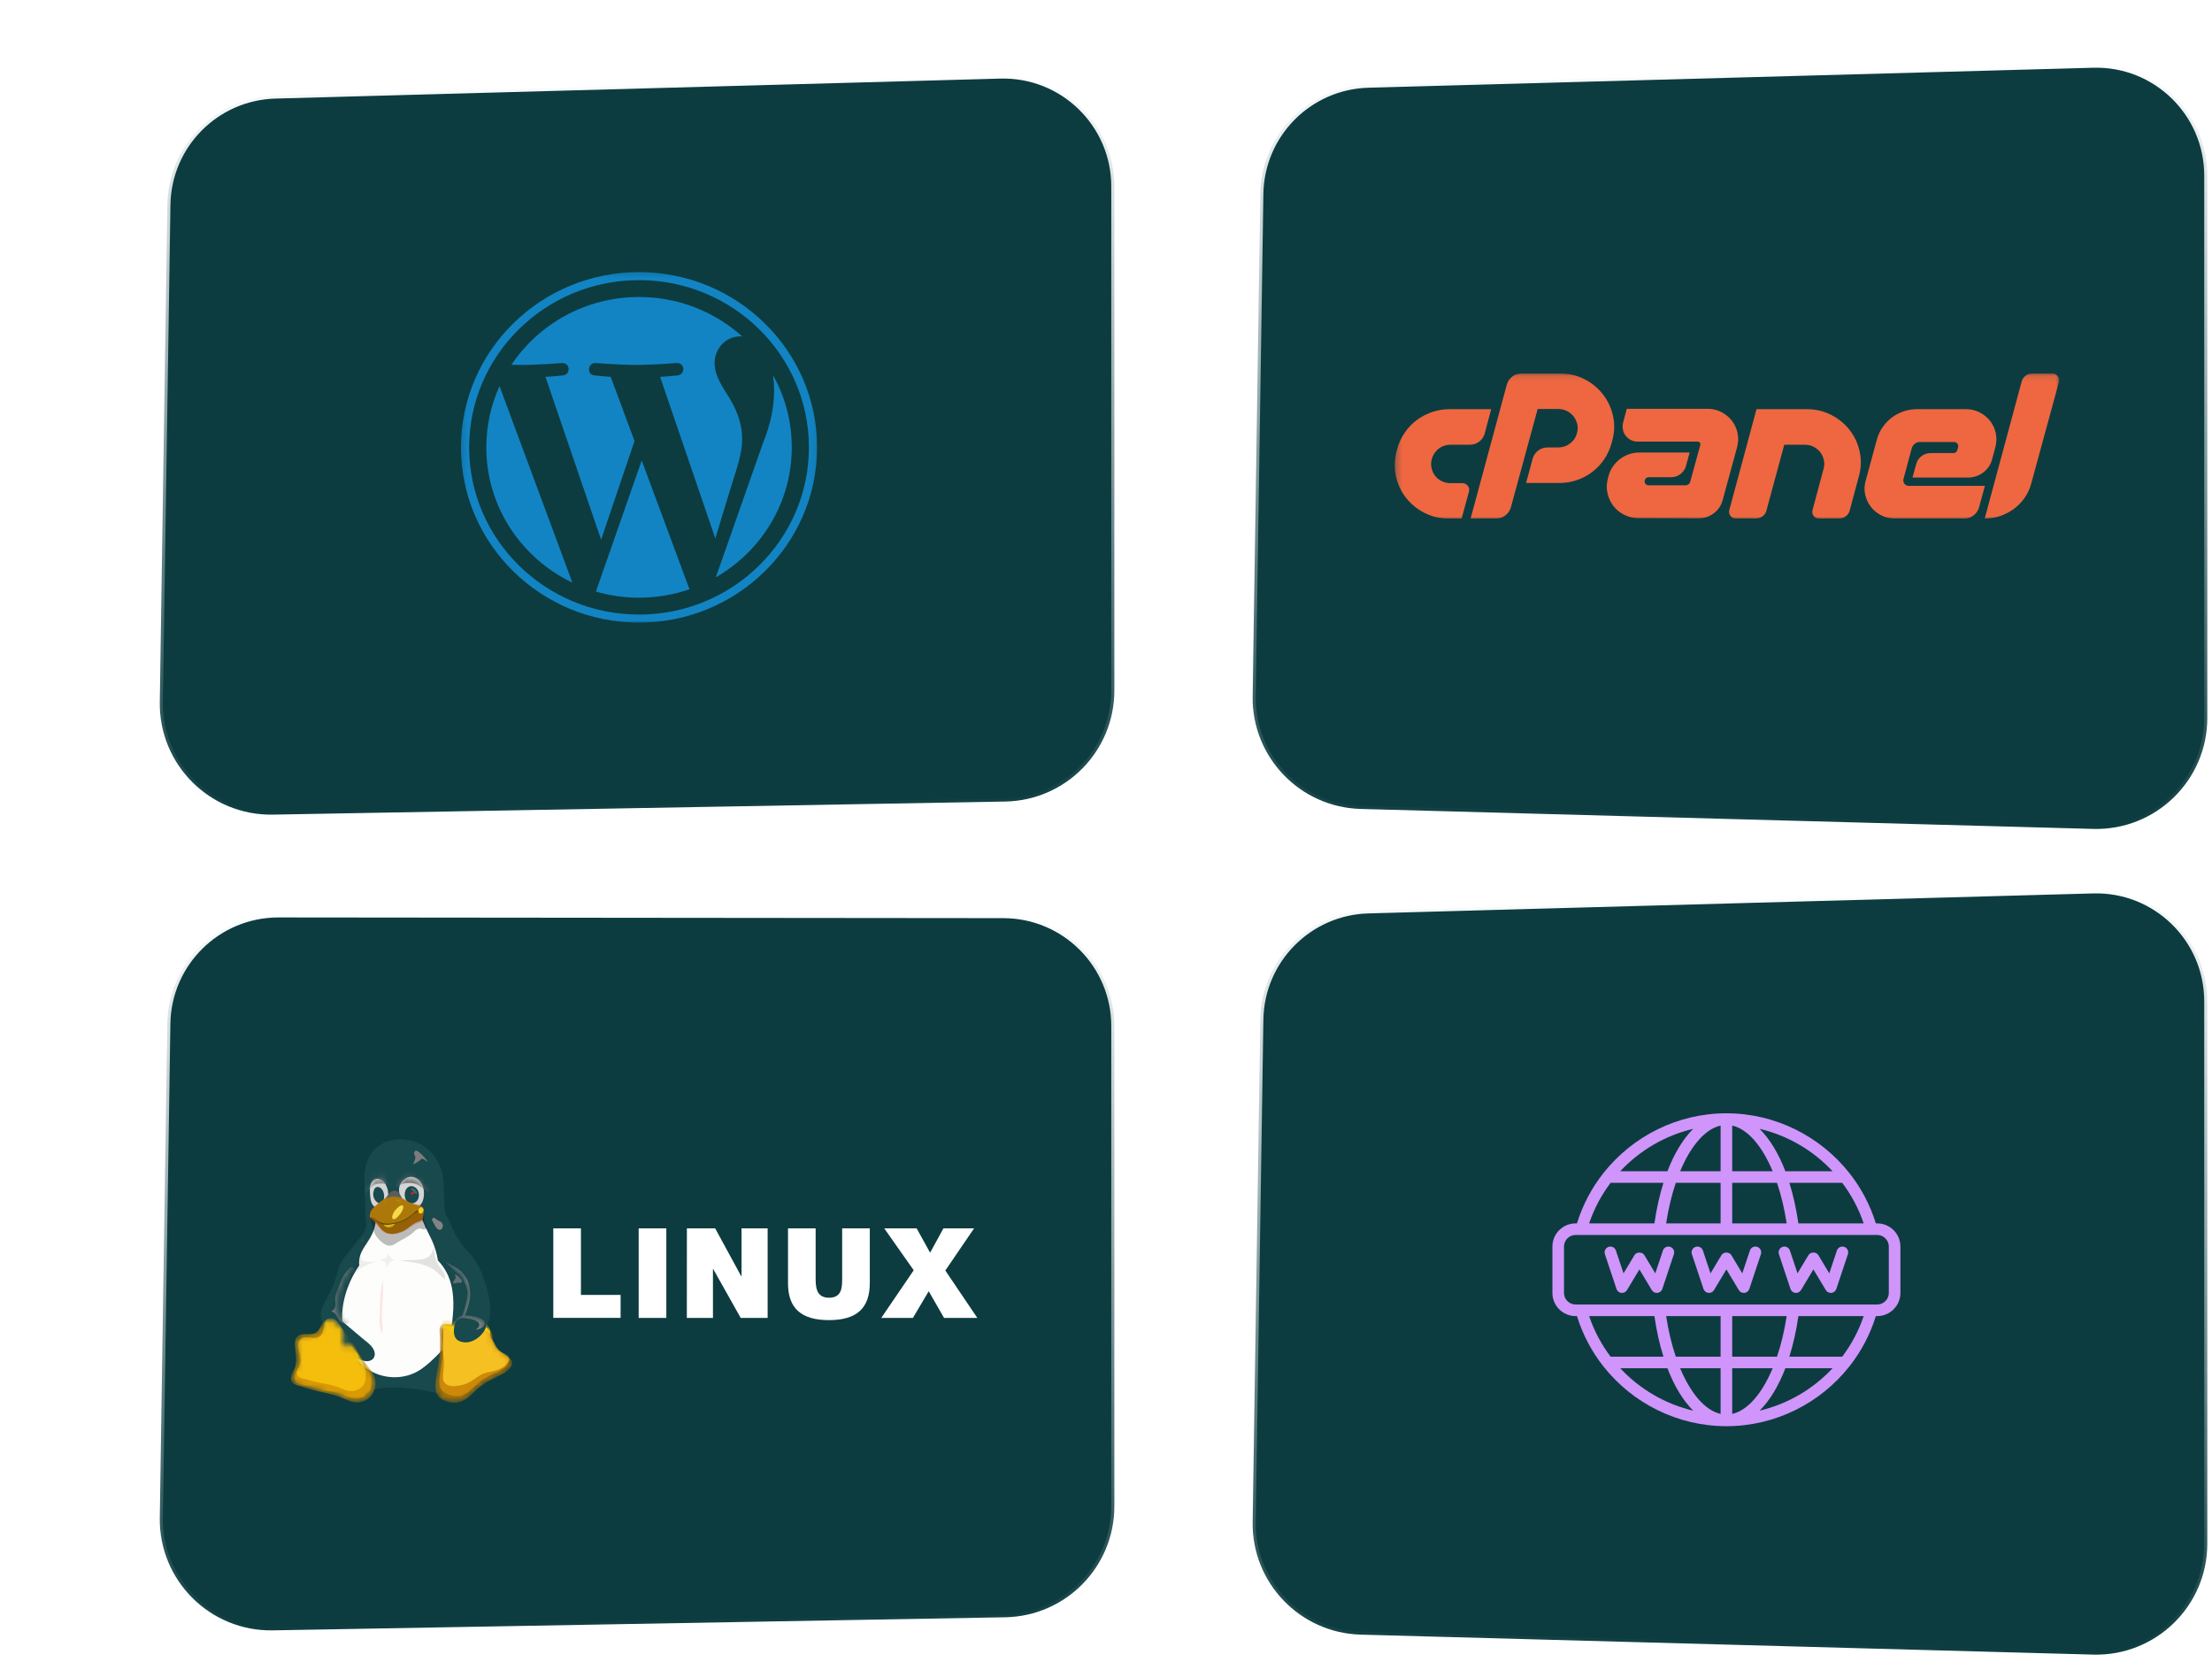 <svg width="362" height="272" viewBox="0 0 362 272" fill="none" xmlns="http://www.w3.org/2000/svg">
<g clip-path="url(#clip0_1757_2102)">
<mask id="mask0_1757_2102" style="mask-type:luminance" maskUnits="userSpaceOnUse" x="0" y="0" width="362" height="272">
<path d="M362 0H0V272H362V0Z" fill="white"/>
</mask>
<g mask="url(#mask0_1757_2102)">
<mask id="mask1_1757_2102" style="mask-type:luminance" maskUnits="userSpaceOnUse" x="0" y="0" width="362" height="272">
<path d="M362 0H0V272H362V0Z" fill="white"/>
</mask>
<g mask="url(#mask1_1757_2102)">
<path d="M223.939 148.95L342.54 145.679C352.779 145.396 361.23 153.609 361.23 163.837V252.566C361.23 262.791 352.782 271.003 342.546 270.724L222.691 267.457C212.736 267.185 204.851 258.967 205.002 249.022L206.255 166.831C206.403 157.103 214.2 149.218 223.939 148.95Z" fill="#0C3C40"/>
<path d="M342.54 145.68L223.939 148.951C214.2 149.219 206.403 157.104 206.255 166.832L205.002 249.023C204.851 258.968 212.736 267.186 222.691 267.458L342.546 270.725C352.782 271.004 361.23 262.792 361.23 252.567V163.838C361.23 153.61 352.779 145.397 342.54 145.68ZM342.54 145.68L342.526 145.18" stroke="url(#paint0_linear_1757_2102)"/>
<path d="M307.21 200.169H306.989C306.045 197.122 304.562 194.342 302.651 191.928C302.647 191.923 302.644 191.917 302.64 191.913C297.88 185.909 290.53 182.156 282.531 182.156C274.533 182.156 267.183 185.909 262.423 191.913C262.418 191.917 262.417 191.923 262.412 191.928C260.501 194.342 259.019 197.122 258.074 200.169H257.852C255.758 200.169 254.055 201.871 254.055 203.962V211.546C254.055 213.637 255.758 215.338 257.852 215.338H258.074C259.018 218.385 260.501 221.165 262.412 223.58C262.416 223.585 262.418 223.59 262.423 223.595C267.183 229.599 274.533 233.351 282.531 233.351C290.53 233.351 297.88 229.599 302.64 223.595C302.644 223.59 302.646 223.585 302.651 223.58C304.562 221.165 306.044 218.385 306.989 215.338H307.21C309.304 215.338 311.008 213.637 311.008 211.546V203.962C311.008 201.871 309.304 200.169 307.21 200.169ZM301.486 193.533C302.983 195.515 304.176 197.744 304.995 200.169H294.313C293.965 197.767 293.467 195.539 292.835 193.533H301.486ZM299.905 191.637H292.181C291.049 188.684 289.606 186.331 287.963 184.698C292.573 185.788 296.724 188.228 299.905 191.637ZM283.481 184.167C286.005 184.727 288.368 187.485 290.102 191.637H283.481V184.167ZM283.481 193.533H290.812C291.487 195.524 292.027 197.756 292.394 200.169H283.481V193.533ZM281.582 184.167V191.637H274.961C276.695 187.485 279.057 184.727 281.582 184.167ZM281.582 193.533V200.169H272.669C273.036 197.756 273.576 195.524 274.251 193.533H281.582ZM277.1 184.698C275.457 186.331 274.013 188.684 272.882 191.637H265.158C268.339 188.228 272.49 185.788 277.1 184.698ZM263.577 193.533H272.227C271.596 195.539 271.098 197.767 270.75 200.169H260.067C260.887 197.744 262.08 195.515 263.577 193.533ZM263.577 221.974C262.08 219.993 260.887 217.763 260.067 215.338H270.75C271.098 217.74 271.596 219.968 272.227 221.974H263.577ZM265.158 223.871H272.882C274.013 226.824 275.457 229.177 277.1 230.81C272.49 229.72 268.339 227.279 265.158 223.871ZM281.582 231.34C279.057 230.78 276.695 228.022 274.961 223.87H281.582V231.34ZM281.582 221.974H274.251C273.576 219.983 273.035 217.752 272.669 215.338H281.582V221.974ZM283.481 231.34V223.87H290.102C288.368 228.022 286.005 230.78 283.481 231.34ZM283.481 221.974V215.338H292.394C292.027 217.752 291.487 219.983 290.812 221.974H283.481ZM287.963 230.81C289.606 229.177 291.049 226.824 292.181 223.87H299.905C296.724 227.279 292.573 229.72 287.963 230.81ZM301.486 221.974H292.835C293.467 219.968 293.965 217.74 294.313 215.338H304.995C304.176 217.763 302.982 219.993 301.486 221.974ZM309.109 211.546C309.109 212.591 308.258 213.442 307.21 213.442H257.852C256.805 213.442 255.953 212.591 255.953 211.546V203.961C255.953 202.916 256.805 202.065 257.852 202.065H306.297L306.299 202.066C306.299 202.066 306.301 202.065 306.303 202.065H307.21C308.258 202.065 309.109 202.916 309.109 203.961V211.546Z" fill="#CF95FB"/>
<path d="M273.34 204.01C272.842 203.843 272.304 204.113 272.139 204.61L270.893 208.343L269.108 205.37C268.764 204.799 267.823 204.799 267.48 205.37L265.694 208.343L264.448 204.61C264.283 204.113 263.747 203.843 263.247 204.01C262.749 204.177 262.481 204.713 262.647 205.21L264.545 210.899C264.663 211.25 264.974 211.5 265.343 211.541C265.706 211.579 266.069 211.403 266.26 211.086L268.293 207.701L270.327 211.086C270.5 211.374 270.81 211.546 271.141 211.546C271.176 211.546 271.21 211.545 271.244 211.541C271.613 211.5 271.924 211.25 272.042 210.899L273.94 205.21C274.106 204.713 273.837 204.177 273.34 204.01Z" fill="#CF95FB"/>
<path d="M287.578 204.01C287.078 203.843 286.542 204.113 286.377 204.61L285.131 208.343L283.346 205.37C283.002 204.799 282.061 204.799 281.718 205.37L279.932 208.343L278.686 204.61C278.52 204.113 277.984 203.843 277.485 204.01C276.988 204.177 276.719 204.713 276.885 205.21L278.783 210.899C278.901 211.25 279.212 211.5 279.581 211.541C279.945 211.579 280.307 211.403 280.498 211.086L282.532 207.701L284.565 211.086C284.738 211.374 285.048 211.546 285.379 211.546C285.414 211.546 285.449 211.545 285.482 211.541C285.851 211.5 286.162 211.25 286.28 210.899L288.178 205.21C288.344 204.713 288.075 204.177 287.578 204.01Z" fill="#CF95FB"/>
<path d="M301.816 204.01C301.318 203.843 300.78 204.113 300.615 204.61L299.369 208.343L297.584 205.37C297.24 204.799 296.299 204.799 295.956 205.37L294.17 208.343L292.924 204.61C292.759 204.113 292.223 203.843 291.723 204.01C291.226 204.177 290.957 204.713 291.123 205.21L293.021 210.899C293.139 211.25 293.45 211.5 293.819 211.541C294.183 211.579 294.545 211.403 294.736 211.086L296.77 207.701L298.803 211.086C298.976 211.374 299.286 211.546 299.617 211.546C299.652 211.546 299.687 211.545 299.72 211.541C300.089 211.5 300.4 211.25 300.518 210.899L302.416 205.21C302.582 204.713 302.314 204.177 301.816 204.01Z" fill="#CF95FB"/>
<path d="M223.939 13.852L342.54 10.581C352.779 10.298 361.23 18.511 361.23 28.739V117.468C361.23 127.694 352.782 135.906 342.546 135.626L222.691 132.359C212.736 132.087 204.851 123.869 205.002 113.924L206.255 31.733C206.403 22.005 214.2 14.12 223.939 13.852Z" fill="#0C3C40"/>
<path d="M342.54 10.582L223.939 13.853C214.2 14.121 206.403 22.006 206.255 31.734L205.002 113.925C204.851 123.87 212.736 132.088 222.691 132.36L342.546 135.627C352.782 135.907 361.23 127.695 361.23 117.469V28.74C361.23 18.512 352.779 10.299 342.54 10.582ZM342.54 10.582L342.526 10.082" stroke="url(#paint1_linear_1757_2102)"/>
<mask id="mask2_1757_2102" style="mask-type:luminance" maskUnits="userSpaceOnUse" x="228" y="61" width="109" height="24">
<path d="M336.998 61.102H228.25V84.997H336.998V61.102Z" fill="white"/>
</mask>
<g mask="url(#mask2_1757_2102)">
<path d="M237.24 66.947H244.036L242.983 70.924C242.822 71.478 242.522 71.923 242.081 72.259C241.64 72.596 241.129 72.764 240.548 72.764H237.391C236.669 72.764 236.032 72.971 235.481 73.387C234.929 73.802 234.544 74.367 234.323 75.079C234.183 75.613 234.167 76.118 234.278 76.592C234.388 77.067 234.583 77.487 234.864 77.854C235.145 78.22 235.506 78.511 235.947 78.729C236.388 78.947 236.869 79.055 237.391 79.055H239.314C239.676 79.055 239.971 79.199 240.202 79.485C240.432 79.772 240.497 80.094 240.397 80.45L239.194 84.842H237.09C235.646 84.842 234.318 84.53 233.105 83.907C231.892 83.284 230.885 82.458 230.083 81.429C229.281 80.401 228.735 79.228 228.445 77.913C228.154 76.598 228.188 75.247 228.55 73.862L228.67 73.417C228.93 72.467 229.336 71.592 229.888 70.79C230.439 69.989 231.09 69.307 231.842 68.743C232.594 68.179 233.431 67.739 234.353 67.423C235.275 67.106 236.237 66.947 237.24 66.947ZM240.668 84.842L246.592 62.941C246.752 62.388 247.053 61.942 247.493 61.606C247.935 61.269 248.446 61.102 249.028 61.102H255.312C256.755 61.102 258.083 61.413 259.297 62.037C260.509 62.66 261.516 63.486 262.319 64.514C263.12 65.543 263.671 66.715 263.972 68.031C264.273 69.347 264.233 70.697 263.852 72.082L263.732 72.527C263.471 73.476 263.071 74.352 262.529 75.152C261.988 75.954 261.342 76.642 260.59 77.215C259.838 77.79 259 78.235 258.079 78.55C257.157 78.868 256.194 79.026 255.192 79.026H249.749L250.831 75.019C250.991 74.485 251.292 74.05 251.734 73.714C252.174 73.378 252.686 73.21 253.267 73.21H255.011C255.733 73.21 256.38 72.992 256.951 72.556C257.522 72.122 257.898 71.557 258.079 70.865C258.218 70.371 258.233 69.885 258.124 69.411C258.014 68.936 257.818 68.516 257.537 68.15C257.256 67.783 256.896 67.487 256.454 67.259C256.014 67.032 255.533 66.918 255.011 66.918H251.644L247.253 83.032C247.092 83.566 246.792 84.001 246.351 84.337C245.91 84.674 245.408 84.842 244.848 84.842H240.668ZM278.165 73.15L278.256 72.823C278.296 72.666 278.271 72.531 278.18 72.423C278.09 72.315 277.965 72.259 277.805 72.259H268.032C267.611 72.259 267.229 72.171 266.889 71.993C266.548 71.814 266.267 71.582 266.047 71.295C265.826 71.009 265.675 70.677 265.596 70.301C265.515 69.925 265.525 69.54 265.626 69.143L266.227 66.888H279.459C280.28 66.888 281.032 67.066 281.714 67.423C282.395 67.778 282.961 68.244 283.413 68.817C283.864 69.391 284.174 70.049 284.345 70.79C284.515 71.532 284.5 72.299 284.3 73.09L281.924 81.815C281.683 82.705 281.198 83.428 280.466 83.982C279.734 84.536 278.897 84.813 277.955 84.813L268.182 84.783C267.32 84.783 266.528 84.599 265.806 84.233C265.085 83.868 264.494 83.384 264.032 82.779C263.571 82.177 263.251 81.484 263.07 80.702C262.89 79.921 262.91 79.125 263.13 78.313L263.25 77.869C263.39 77.315 263.626 76.8 263.957 76.325C264.288 75.85 264.673 75.445 265.115 75.108C265.555 74.772 266.047 74.51 266.588 74.322C267.13 74.134 267.701 74.04 268.302 74.04H276.512L275.91 76.266C275.75 76.8 275.449 77.235 275.008 77.572C274.567 77.908 274.065 78.076 273.505 78.076H269.836C269.495 78.076 269.274 78.245 269.174 78.581C269.114 78.798 269.154 78.991 269.295 79.159C269.434 79.327 269.615 79.412 269.836 79.412H275.76C275.98 79.412 276.171 79.352 276.331 79.233C276.491 79.115 276.592 78.957 276.632 78.758L276.692 78.521L278.165 73.15ZM295.666 66.947C297.129 66.947 298.468 67.259 299.68 67.882C300.893 68.505 301.901 69.332 302.703 70.36C303.504 71.389 304.051 72.567 304.342 73.891C304.632 75.217 304.587 76.573 304.206 77.958L302.703 83.537C302.602 83.932 302.387 84.248 302.056 84.486C301.725 84.723 301.36 84.842 300.958 84.842H297.711C297.33 84.842 297.03 84.699 296.809 84.412C296.588 84.125 296.528 83.803 296.629 83.448L298.433 76.711C298.573 76.216 298.588 75.732 298.478 75.256C298.367 74.782 298.172 74.361 297.892 73.995C297.611 73.63 297.25 73.333 296.809 73.106C296.367 72.878 295.887 72.764 295.365 72.764H291.998L289.081 83.537C288.981 83.932 288.765 84.248 288.434 84.486C288.103 84.723 287.728 84.842 287.307 84.842H284.089C283.728 84.842 283.432 84.699 283.203 84.412C282.972 84.125 282.906 83.803 283.007 83.448L287.457 66.947H295.666ZM313.377 72.601C313.137 72.789 312.966 73.031 312.867 73.328L311.513 78.373C311.433 78.65 311.484 78.907 311.664 79.144C311.844 79.381 312.084 79.5 312.385 79.5H324.835L323.873 83.032C323.712 83.566 323.411 84.001 322.97 84.337C322.529 84.674 322.028 84.842 321.467 84.842H310.13C309.308 84.842 308.556 84.669 307.875 84.323C307.193 83.976 306.627 83.512 306.176 82.928C305.724 82.345 305.414 81.682 305.244 80.939C305.073 80.198 305.098 79.441 305.319 78.669L307.153 71.933C307.353 71.202 307.664 70.529 308.085 69.915C308.506 69.302 309.003 68.778 309.574 68.343C310.145 67.907 310.786 67.567 311.498 67.319C312.21 67.072 312.946 66.948 313.709 66.948H321.737C322.559 66.948 323.311 67.126 323.993 67.482C324.674 67.838 325.241 68.303 325.692 68.877C326.143 69.451 326.448 70.113 326.609 70.865C326.769 71.617 326.749 72.379 326.549 73.15L326.008 75.168C325.767 76.058 325.281 76.775 324.549 77.319C323.817 77.863 322.99 78.135 322.068 78.135H312.987L313.588 75.939C313.728 75.405 314.019 74.97 314.461 74.633C314.901 74.297 315.412 74.129 315.994 74.129H319.663C320.004 74.129 320.223 73.961 320.324 73.625L320.444 73.179C320.505 72.962 320.464 72.764 320.324 72.586C320.183 72.408 320.004 72.319 319.783 72.319H314.19C313.889 72.319 313.619 72.413 313.377 72.601ZM324.804 84.842L330.849 62.436C330.948 62.042 331.164 61.72 331.495 61.472C331.826 61.225 332.201 61.102 332.622 61.102H335.84C336.221 61.102 336.526 61.245 336.757 61.532C336.987 61.819 337.053 62.141 336.952 62.496L332.442 79.026C332.221 79.897 331.866 80.687 331.374 81.4C330.883 82.112 330.302 82.721 329.63 83.225C328.958 83.729 328.212 84.125 327.39 84.412C326.568 84.699 325.706 84.842 324.804 84.842Z" fill="#EE6741"/>
</g>
<path d="M27.391 33.512C27.539 23.784 35.336 15.9 45.074 15.631L163.675 12.361C173.913 12.078 182.365 20.291 182.365 30.518V112.984C182.365 122.889 174.42 130.968 164.503 131.146L44.662 133.288C34.382 133.473 25.995 125.116 26.151 114.85L27.391 33.512Z" fill="#0C3C40"/>
<path d="M163.675 12.359L45.074 15.629C35.336 15.898 27.539 23.782 27.391 33.51L26.151 114.849C25.995 125.115 34.382 133.472 44.662 133.287M163.675 12.359L163.661 11.859M163.675 12.359C173.913 12.076 182.365 20.289 182.365 30.516V112.983C182.365 122.888 174.42 130.967 164.503 131.145L44.662 133.287M44.662 133.287L44.671 133.787" stroke="url(#paint2_linear_1757_2102)"/>
<mask id="mask3_1757_2102" style="mask-type:luminance" maskUnits="userSpaceOnUse" x="75" y="44" width="59" height="59">
<path d="M133.915 44.217H75.191V102.006H133.915V44.217Z" fill="white"/>
</mask>
<g mask="url(#mask3_1757_2102)">
<path d="M79.586 73.195C79.586 82.932 85.336 91.346 93.674 95.334L81.75 63.184C80.363 66.243 79.586 69.629 79.586 73.195Z" fill="#1284C4"/>
<path d="M121.458 71.952C121.458 68.912 120.348 66.807 119.397 65.168C118.13 63.142 116.942 61.425 116.942 59.4C116.942 57.138 118.685 55.033 121.139 55.033C121.251 55.033 121.356 55.047 121.463 55.053C117.017 51.043 111.091 48.596 104.583 48.596C95.851 48.596 88.168 53.005 83.699 59.683C84.285 59.7 84.838 59.713 85.307 59.713C87.921 59.713 91.968 59.401 91.968 59.401C93.316 59.323 93.475 61.27 92.129 61.426C92.129 61.426 90.775 61.584 89.268 61.661L98.371 88.306L103.841 72.161L99.947 61.66C98.601 61.583 97.325 61.425 97.325 61.425C95.978 61.348 96.136 59.322 97.483 59.4C97.483 59.4 101.611 59.712 104.067 59.712C106.682 59.712 110.73 59.4 110.73 59.4C112.078 59.322 112.236 61.269 110.89 61.425C110.89 61.425 109.533 61.583 108.029 61.66L117.062 88.104L119.555 79.904C120.636 76.502 121.458 74.058 121.458 71.952Z" fill="#1284C4"/>
<path d="M105.019 75.346L97.519 96.792C99.758 97.44 102.126 97.795 104.58 97.795C107.491 97.795 110.283 97.299 112.881 96.4C112.813 96.295 112.753 96.183 112.703 96.061L105.019 75.346Z" fill="#1284C4"/>
<path d="M126.513 61.393C126.621 62.176 126.682 63.017 126.682 63.922C126.682 66.418 126.208 69.224 124.781 72.733L117.145 94.458C124.577 90.193 129.575 82.269 129.575 73.195C129.576 68.918 128.466 64.896 126.513 61.393Z" fill="#1284C4"/>
<path d="M104.581 44.52C88.513 44.52 75.441 57.383 75.441 73.194C75.441 89.007 88.513 101.87 104.581 101.87C120.647 101.87 133.72 89.007 133.72 73.194C133.719 57.383 120.647 44.52 104.581 44.52ZM104.581 100.555C89.25 100.555 76.778 88.281 76.778 73.194C76.778 58.108 89.249 45.834 104.581 45.834C119.91 45.834 132.382 58.108 132.382 73.194C132.382 88.281 119.91 100.555 104.581 100.555Z" fill="#1284C4"/>
</g>
<path d="M27.383 167.499C27.534 157.57 35.641 149.602 45.586 149.611L164.195 149.726C174.233 149.735 182.365 157.866 182.365 167.891V246.454C182.365 256.358 174.42 264.438 164.503 264.615L44.662 266.758C34.382 266.942 25.995 258.586 26.151 248.32L27.383 167.499Z" fill="#0C3C40"/>
<path d="M44.662 266.758L164.503 264.615C174.42 264.438 182.365 256.358 182.365 246.454V167.891C182.365 157.866 174.233 149.735 164.195 149.726L45.586 149.611C35.641 149.602 27.534 157.57 27.383 167.499L26.151 248.32C25.995 258.586 34.382 266.942 44.662 266.758ZM44.662 266.758L44.671 267.258" stroke="url(#paint3_linear_1757_2102)"/>
<path d="M74.279 201.472L75.75 204.536C76.655 206.519 77.339 208.614 77.625 210.775C77.909 212.935 77.784 215.178 77.108 217.237C76.342 219.575 74.893 221.656 73.117 223.359C71.016 225.375 68.316 226.928 65.407 227.041C63.509 227.115 61.621 226.574 59.943 225.691C58.531 224.95 57.242 223.96 56.214 222.742C55.186 221.525 54.422 220.075 54.069 218.52C53.633 216.609 53.829 214.577 54.489 212.728C54.959 211.407 55.658 210.175 56.155 208.863C56.698 207.429 57.003 205.897 57.722 204.544C58.375 203.316 59.352 202.267 59.872 200.978C60.183 200.208 60.317 199.379 60.518 198.575C60.719 197.771 60.999 196.957 61.545 196.332C62.204 195.579 63.193 195.169 64.19 195.054C65.188 194.94 66.192 195.094 67.169 195.317C67.946 195.494 68.714 195.715 69.466 195.981C70.108 196.209 70.742 196.475 71.299 196.868C72.053 197.406 72.63 198.162 73.089 198.965C73.548 199.769 73.899 200.63 74.283 201.472H74.279Z" fill="#17494D"/>
<path d="M65.926 227.058L68.316 227.289L70.387 227.697C71.459 227.957 72.528 228.277 73.629 228.319C73.919 228.327 74.212 228.315 74.496 228.253C74.782 228.194 75.05 228.071 75.281 227.894C75.62 227.624 75.834 227.216 75.914 226.793C75.995 226.369 75.945 225.924 75.822 225.512C75.573 224.683 75.039 223.976 74.596 223.234L73.842 221.953C73.567 221.541 73.239 221.154 72.821 220.887C72.245 220.517 71.53 220.395 70.847 220.463C70.163 220.532 69.51 220.776 68.9 221.093C68.046 221.533 67.242 222.14 66.777 222.981C66.615 223.273 66.499 223.588 66.36 223.893C66.221 224.197 66.062 224.498 65.829 224.739C65.569 225.005 65.231 225.186 64.962 225.445C64.827 225.573 64.71 225.723 64.641 225.898C64.571 226.071 64.555 226.268 64.617 226.444C64.663 226.564 64.738 226.671 64.836 226.753C64.935 226.835 65.048 226.898 65.17 226.939C65.411 227.024 65.671 227.036 65.926 227.051V227.058Z" fill="#17494D"/>
<path d="M63.564 227.009C62.898 227.024 62.24 227.143 61.587 227.277L59.726 227.711C58.687 227.983 57.646 228.31 56.571 228.333C56.288 228.343 56.005 228.319 55.728 228.26C55.453 228.196 55.185 228.082 54.964 227.906C54.616 227.638 54.413 227.232 54.332 226.808C54.252 226.384 54.3 225.943 54.425 225.529C54.671 224.702 55.2 223.994 55.633 223.246L56.364 221.969C56.631 221.557 56.951 221.158 57.362 220.901C57.921 220.534 58.618 220.409 59.284 220.474C59.95 220.539 60.587 220.784 61.175 221.105C62.004 221.569 62.761 222.181 63.239 222.994C63.587 223.564 63.77 224.216 64.163 224.749C64.374 225.036 64.641 225.284 64.817 225.595C64.909 225.749 64.966 225.921 64.984 226.099C65 226.279 64.961 226.462 64.862 226.609C64.795 226.706 64.705 226.786 64.602 226.844C64.498 226.901 64.385 226.942 64.27 226.964C64.037 227.013 63.8 227.005 63.564 227.011V227.009ZM59.832 199.319L59.613 192.682C59.657 191.578 59.837 190.461 60.328 189.471C60.822 188.472 61.613 187.65 62.592 187.117C63.52 186.623 64.564 186.412 65.605 186.424C67.017 186.439 68.433 186.864 69.576 187.693C70.293 188.212 70.897 188.879 71.372 189.625C71.779 190.262 72.094 190.957 72.291 191.685C72.697 193.191 72.601 194.755 72.679 196.3C72.755 197.764 72.989 199.225 72.909 200.702C72.892 201.019 72.857 201.345 72.716 201.632C72.57 201.908 72.346 202.136 72.073 202.287C71.799 202.436 71.501 202.534 71.192 202.576C70.577 202.671 69.952 202.608 69.331 202.664C68.434 202.748 67.577 203.082 66.687 203.218C65.624 203.381 64.541 203.265 63.469 203.223L62.194 203.148C61.767 203.095 61.34 202.991 60.96 202.8C60.728 202.675 60.511 202.513 60.337 202.313C60.163 202.114 60.029 201.877 59.962 201.622C59.859 201.237 59.906 200.832 59.915 200.434C59.924 200.07 59.9 199.706 59.844 199.346L59.832 199.319Z" fill="#17494D"/>
<path d="M61.52 198.873C61.563 199.839 61.384 200.815 61 201.704C60.795 202.178 60.532 202.631 60.251 203.065C59.764 203.822 59.207 204.557 58.94 205.417C58.778 205.938 58.725 206.494 58.79 207.038C58.202 207.9 57.696 208.812 57.274 209.763C56.636 211.206 56.2 212.741 56.045 214.312C55.857 216.236 56.103 218.21 56.863 219.985C57.412 221.27 58.232 222.444 59.299 223.359C59.836 223.823 60.432 224.221 61.07 224.534C63.281 225.62 66.012 225.621 68.185 224.465C69.322 223.86 70.281 222.976 71.204 222.081C71.761 221.543 72.315 220.992 72.74 220.344C73.558 219.098 73.843 217.582 74.02 216.101C74.33 213.513 74.339 210.78 73.203 208.431C72.811 207.621 72.293 206.88 71.666 206.234C71.494 205.105 71.168 204.001 70.694 202.961L69.609 200.743C69.339 200.124 69.117 199.46 68.646 198.975C68.158 198.47 67.451 198.22 66.751 198.156C66.052 198.093 65.36 198.197 64.654 198.31L61.534 198.872L61.52 198.873Z" fill="#FDFDFB"/>
<g filter="url(#filter0_f_1757_2102)">
<path d="M61.179 201.455C61.426 202.171 61.924 202.783 62.514 203.261C62.709 203.419 62.918 203.566 63.148 203.669C63.378 203.773 63.632 203.831 63.883 203.81C64.13 203.79 64.364 203.693 64.579 203.571C64.794 203.45 64.995 203.303 65.203 203.171C65.561 202.945 65.944 202.762 66.315 202.559C66.764 202.314 67.198 202.036 67.574 201.694C67.747 201.536 67.908 201.365 68.099 201.23C68.29 201.094 68.518 200.996 68.751 201.012C68.926 201.025 69.09 201.098 69.262 201.136C69.349 201.153 69.436 201.163 69.522 201.15C69.61 201.137 69.694 201.099 69.755 201.036C69.829 200.959 69.861 200.848 69.856 200.74C69.851 200.633 69.815 200.529 69.764 200.434C69.665 200.245 69.513 200.082 69.445 199.877C69.385 199.696 69.397 199.5 69.402 199.309C69.408 199.119 69.403 198.919 69.315 198.75C69.248 198.62 69.135 198.518 69.007 198.451C68.878 198.382 68.734 198.348 68.589 198.333C68.299 198.307 68.009 198.363 67.718 198.379C67.332 198.401 66.944 198.353 66.559 198.376C66.078 198.404 65.606 198.544 65.125 198.545C64.575 198.546 64.025 198.366 63.481 198.452C63.248 198.489 63.025 198.574 62.802 198.648C62.578 198.723 62.346 198.788 62.111 198.786C61.843 198.781 61.583 198.689 61.316 198.669C61.182 198.66 61.045 198.669 60.92 198.716C60.794 198.763 60.681 198.851 60.619 198.97C60.584 199.038 60.567 199.115 60.563 199.191C60.559 199.267 60.57 199.344 60.589 199.418C60.626 199.568 60.694 199.706 60.749 199.85C60.951 200.365 60.995 200.93 61.175 201.454L61.179 201.455Z" fill="black" fill-opacity="0.26"/>
</g>
<g opacity="0.3" filter="url(#filter1_f_1757_2102)">
<path d="M60.491 199.41C60.973 199.707 61.403 200.072 61.766 200.487C62.102 200.872 62.388 201.31 62.826 201.595C63.137 201.797 63.509 201.91 63.886 201.945C64.33 201.985 64.779 201.919 65.206 201.804C65.602 201.697 65.985 201.546 66.337 201.347C67.005 200.967 67.563 200.412 68.298 200.163C68.459 200.109 68.627 200.07 68.781 200.002C68.937 199.936 69.082 199.835 69.157 199.693C69.229 199.556 69.225 199.399 69.249 199.249C69.273 199.088 69.329 198.932 69.359 198.773C69.39 198.613 69.394 198.442 69.319 198.296C69.257 198.174 69.144 198.078 69.014 198.017C68.884 197.956 68.737 197.928 68.591 197.922C68.3 197.908 68.012 197.977 67.722 198.002C67.336 198.034 66.948 197.988 66.562 197.999C66.082 198.012 65.608 198.113 65.128 198.133C64.579 198.157 64.033 198.077 63.485 198.059C63.247 198.052 63.009 198.056 62.775 198.093C62.541 198.131 62.312 198.203 62.114 198.324C61.922 198.442 61.766 198.601 61.589 198.738C61.502 198.806 61.409 198.869 61.306 198.917C61.203 198.965 61.091 198.998 60.976 199.003C60.917 199.006 60.857 199.001 60.798 199.009C60.749 199.017 60.703 199.033 60.66 199.057C60.619 199.082 60.582 199.113 60.554 199.151C60.525 199.188 60.505 199.231 60.494 199.275C60.483 199.32 60.481 199.366 60.49 199.411L60.491 199.41Z" fill="#F51624"/>
</g>
<path d="M61.743 192.855C61.482 192.875 61.236 192.985 61.047 193.167C60.858 193.343 60.724 193.574 60.641 193.82C60.476 194.311 60.525 194.843 60.552 195.36C60.586 195.828 60.621 196.305 60.784 196.751C60.868 196.97 60.996 197.171 61.159 197.34C61.321 197.511 61.529 197.633 61.757 197.694C61.972 197.746 62.198 197.738 62.409 197.671C62.618 197.604 62.81 197.485 62.968 197.331C63.197 197.107 63.35 196.813 63.441 196.505C63.524 196.195 63.56 195.874 63.551 195.553C63.544 195.152 63.492 194.749 63.365 194.367C63.237 193.987 63.04 193.626 62.758 193.339C62.622 193.199 62.468 193.077 62.294 192.991C62.12 192.905 61.923 192.857 61.73 192.867L61.743 192.855Z" fill="url(#paint4_radial_1757_2102)"/>
<path d="M66.322 192.855C65.898 193.108 65.572 193.513 65.414 193.979C65.216 194.563 65.289 195.209 65.487 195.793C65.688 196.394 66.034 196.963 66.557 197.323C66.817 197.505 67.118 197.621 67.434 197.661C67.751 197.7 68.072 197.643 68.357 197.498C68.698 197.32 68.959 197.009 69.12 196.659C69.28 196.308 69.352 195.923 69.375 195.54C69.404 195.05 69.356 194.551 69.192 194.088C69.016 193.587 68.694 193.127 68.248 192.84C68.025 192.696 67.773 192.597 67.509 192.559C67.244 192.523 66.972 192.546 66.723 192.636C66.581 192.688 66.444 192.761 66.324 192.854L66.322 192.855Z" fill="url(#paint5_radial_1757_2102)"/>
<g opacity="0.3" filter="url(#filter2_f_1757_2102)">
<path d="M61.655 197.037L60.909 197.717C60.778 197.848 60.646 197.99 60.587 198.166C60.535 198.323 60.544 198.493 60.519 198.657C60.51 198.713 60.497 198.769 60.496 198.825C60.496 198.853 60.5 198.882 60.508 198.909C60.516 198.936 60.53 198.962 60.55 198.982C60.582 199.017 60.627 199.036 60.673 199.045C60.72 199.054 60.768 199.055 60.814 199.061C61.026 199.084 61.221 199.186 61.396 199.307L61.912 199.682C62.309 199.933 62.782 200.045 63.252 200.063C63.722 200.081 64.191 200.009 64.652 199.917C65.018 199.844 65.384 199.757 65.731 199.62C66.263 199.411 66.742 199.088 67.201 198.747C67.409 198.591 67.615 198.431 67.801 198.251C67.865 198.19 67.926 198.126 67.994 198.07C68.062 198.014 68.138 197.966 68.221 197.938C68.35 197.897 68.488 197.909 68.621 197.931C68.721 197.948 68.821 197.97 68.922 197.966C68.972 197.964 69.023 197.955 69.07 197.936C69.118 197.918 69.161 197.888 69.193 197.849C69.235 197.797 69.257 197.732 69.257 197.664C69.257 197.598 69.237 197.533 69.203 197.475C69.135 197.36 69.019 197.283 68.898 197.23C68.731 197.155 68.551 197.119 68.374 197.076C67.829 196.945 67.3 196.751 66.799 196.503C66.549 196.378 66.307 196.241 66.062 196.111C65.81 195.976 65.553 195.846 65.279 195.763C64.666 195.577 63.997 195.639 63.393 195.848C62.722 196.08 62.115 196.496 61.655 197.037Z" fill="#F51624"/>
</g>
<path d="M62.958 196.268C63.213 195.978 63.391 195.628 63.636 195.329C63.759 195.181 63.903 195.045 64.069 194.949C64.236 194.849 64.429 194.802 64.623 194.814C64.838 194.833 65.039 194.94 65.195 195.086C65.352 195.234 65.468 195.42 65.561 195.613C65.65 195.798 65.721 195.995 65.848 196.157C65.985 196.329 66.177 196.447 66.349 196.581C66.437 196.647 66.517 196.723 66.587 196.807C66.657 196.893 66.709 196.993 66.731 197.1C66.753 197.208 66.743 197.325 66.704 197.429C66.666 197.533 66.6 197.628 66.521 197.707C66.359 197.861 66.142 197.945 65.92 197.976C65.479 198.039 65.031 197.907 64.587 197.918C64.141 197.93 63.693 198.09 63.243 198.074C63.016 198.072 62.793 198.005 62.603 197.882C62.51 197.817 62.43 197.734 62.371 197.638C62.313 197.542 62.278 197.429 62.274 197.318C62.271 197.21 62.293 197.103 62.339 197.004C62.381 196.906 62.443 196.815 62.51 196.732C62.647 196.565 62.811 196.426 62.956 196.265L62.958 196.268Z" fill="url(#paint6_radial_1757_2102)"/>
<g filter="url(#filter3_f_1757_2102)">
<path d="M67.989 188.284C67.616 188.547 67.779 188.875 67.939 189.204C68.1 189.533 67.587 190.481 67.582 190.522C67.576 190.563 68.591 190.041 68.867 189.703C69.194 189.302 70.019 190.244 69.974 190.101C69.974 189.844 68.362 188.021 67.989 188.284Z" fill="#7C7C7C"/>
</g>
<path d="M67.251 194.075C67.099 194.086 66.951 194.138 66.823 194.221C66.693 194.302 66.583 194.411 66.497 194.537C66.324 194.788 66.249 195.095 66.236 195.399C66.227 195.627 66.252 195.858 66.329 196.074C66.404 196.289 66.532 196.489 66.708 196.635C66.888 196.783 67.117 196.873 67.351 196.883C67.585 196.895 67.822 196.827 68.013 196.694C68.166 196.587 68.29 196.442 68.378 196.277C68.466 196.113 68.519 195.932 68.543 195.747C68.585 195.42 68.537 195.08 68.386 194.788C68.236 194.495 67.979 194.255 67.671 194.142C67.537 194.092 67.393 194.066 67.251 194.077V194.075Z" fill="#17494D"/>
<g filter="url(#filter4_f_1757_2102)">
<path d="M67.617 195.069C67.491 195.118 67.292 195.087 67.237 195.211C67.204 195.284 67.25 195.405 67.324 195.435C67.474 195.495 67.707 195.385 67.767 195.235C67.794 195.17 67.754 195.067 67.689 195.039C67.665 195.029 67.641 195.06 67.617 195.069Z" fill="#F51624"/>
</g>
<g filter="url(#filter5_f_1757_2102)">
<path d="M68.191 195.397C68.36 195.228 68.07 194.781 67.845 194.599C67.682 194.466 67.208 194.327 67.227 194.472C67.248 194.616 67.461 194.801 67.605 194.941C67.781 195.115 68.11 195.477 68.191 195.397Z" fill="url(#paint7_linear_1757_2102)"/>
</g>
<mask id="mask4_1757_2102" style="mask-type:luminance" maskUnits="userSpaceOnUse" x="65" y="192" width="5" height="6">
<path d="M66.321 192.856C65.952 193.165 65.564 193.524 65.413 193.982C65.223 194.556 65.176 195.276 65.486 195.796C66.056 196.75 67.285 197.805 68.355 197.5C69.063 197.299 69.243 196.267 69.372 195.541C69.459 195.062 69.459 194.497 69.191 194.09C68.666 193.293 67.676 192.655 66.72 192.639C66.569 192.636 66.437 192.76 66.321 192.856Z" fill="white"/>
</mask>
<g mask="url(#mask4_1757_2102)">
<path d="M64.796 194.326C65.144 194.038 65.545 193.821 65.976 193.687C66.861 193.414 67.866 193.523 68.647 194.018C68.917 194.188 69.158 194.401 69.409 194.599C69.66 194.796 69.926 194.982 70.227 195.088C70.39 195.145 70.564 195.178 70.735 195.16C70.891 195.144 71.041 195.086 71.17 194.998C71.298 194.909 71.406 194.792 71.487 194.658C71.648 194.392 71.7 194.068 71.672 193.758C71.616 193.138 71.266 192.589 70.972 192.04C70.88 191.868 70.792 191.692 70.681 191.532C70.34 191.039 69.798 190.714 69.231 190.524C68.662 190.334 68.061 190.264 67.466 190.19C67.201 190.157 66.933 190.121 66.667 190.153C66.363 190.19 66.075 190.313 65.777 190.39C65.636 190.425 65.492 190.451 65.352 190.492C65.212 190.532 65.074 190.589 64.96 190.679C64.794 190.813 64.689 191.012 64.643 191.22C64.598 191.428 64.609 191.645 64.642 191.854C64.708 192.275 64.866 192.685 64.851 193.11C64.841 193.403 64.749 193.689 64.76 193.981C64.763 194.068 64.776 194.152 64.796 194.234" fill="url(#paint8_linear_1757_2102)"/>
</g>
<g filter="url(#filter6_f_1757_2102)">
<path d="M67.724 191.66C67.655 191.747 67.592 191.841 67.543 191.946C67.855 192.013 68.153 192.141 68.419 192.318C68.935 192.659 69.326 193.159 69.6 193.715C69.664 193.645 69.723 193.568 69.773 193.484C69.497 192.905 69.098 192.381 68.564 192.027C68.309 191.857 68.022 191.729 67.724 191.66Z" fill="url(#paint9_linear_1757_2102)"/>
</g>
<g filter="url(#filter7_f_1757_2102)">
<path d="M61.712 191.943C61.677 191.943 61.644 191.946 61.608 191.948L61.539 191.951C61.745 191.97 61.949 192.025 62.135 192.109C62.388 192.222 62.61 192.384 62.807 192.568C63.171 192.907 63.442 193.328 63.624 193.773C63.58 193.437 63.478 193.11 63.325 192.807C63.253 192.724 63.178 192.643 63.098 192.568C62.902 192.384 62.678 192.222 62.425 192.109C62.204 192.009 61.959 191.948 61.712 191.943Z" fill="url(#paint10_linear_1757_2102)"/>
</g>
<path d="M61.118 194.999C61.063 195.323 61.062 195.666 61.174 195.977C61.25 196.183 61.367 196.37 61.518 196.529C61.615 196.645 61.727 196.729 61.867 196.791C61.995 196.856 62.142 196.875 62.283 196.844C62.413 196.808 62.526 196.732 62.606 196.626C62.688 196.522 62.745 196.4 62.785 196.275C62.9 195.905 62.882 195.497 62.767 195.125C62.684 194.854 62.543 194.592 62.325 194.41C62.221 194.323 62.1 194.255 61.969 194.225C61.839 194.194 61.694 194.202 61.572 194.258C61.435 194.324 61.326 194.435 61.259 194.571C61.19 194.705 61.156 194.853 61.13 195L61.118 194.999Z" fill="#17494D"/>
<g filter="url(#filter8_f_1757_2102)">
<path d="M61.809 194.76C61.845 194.853 61.962 194.886 62.027 194.96C62.09 195.033 62.156 195.107 62.191 195.196C62.257 195.367 62.125 195.62 62.263 195.741C62.307 195.779 62.393 195.779 62.436 195.741C62.602 195.589 62.566 195.284 62.5 195.069C62.44 194.874 62.293 194.689 62.11 194.597C62.026 194.554 61.899 194.519 61.827 194.579C61.781 194.618 61.788 194.704 61.809 194.76Z" fill="url(#paint11_linear_1757_2102)"/>
</g>
<path d="M60.508 199.049C60.517 199.091 60.533 199.132 60.555 199.171C60.594 199.235 60.65 199.287 60.712 199.331C60.772 199.376 60.838 199.412 60.902 199.452C61.241 199.666 61.517 199.965 61.763 200.281C62.093 200.705 62.384 201.176 62.823 201.484C63.134 201.702 63.506 201.825 63.883 201.864C64.326 201.908 64.776 201.837 65.203 201.711C65.599 201.594 65.982 201.431 66.334 201.215C67.002 200.803 67.56 200.2 68.295 199.93C68.456 199.87 68.624 199.828 68.778 199.755C68.933 199.683 69.079 199.573 69.153 199.419C69.226 199.27 69.222 199.099 69.245 198.936C69.27 198.762 69.326 198.594 69.356 198.42C69.386 198.247 69.39 198.061 69.315 197.902C69.253 197.77 69.141 197.666 69.01 197.599C68.88 197.533 68.734 197.503 68.588 197.496C68.297 197.481 68.009 197.556 67.719 197.582C67.333 197.618 66.945 197.568 66.559 197.58C66.078 197.594 65.605 197.702 65.125 197.725C64.576 197.752 64.03 197.668 63.481 197.645C63.244 197.637 63.005 197.638 62.771 197.678C62.536 197.718 62.306 197.798 62.11 197.933C61.921 198.064 61.769 198.244 61.593 198.395C61.506 198.47 61.412 198.54 61.308 198.59C61.204 198.641 61.089 198.672 60.973 198.669C60.915 198.668 60.852 198.659 60.796 198.676C60.761 198.688 60.729 198.709 60.703 198.735C60.676 198.762 60.654 198.792 60.633 198.822C60.584 198.894 60.543 198.97 60.508 199.049Z" fill="url(#paint12_radial_1757_2102)"/>
<g filter="url(#filter9_f_1757_2102)">
<path d="M62.662 199.639C62.607 199.873 62.642 200.119 62.759 200.33C62.875 200.54 63.066 200.7 63.293 200.778C63.58 200.874 63.904 200.827 64.173 200.687C64.329 200.606 64.471 200.492 64.561 200.341C64.607 200.266 64.637 200.182 64.649 200.094C64.661 200.007 64.653 199.917 64.623 199.836C64.589 199.746 64.529 199.666 64.456 199.604C64.382 199.541 64.295 199.497 64.204 199.467C64.021 199.406 63.824 199.405 63.632 199.414C63.341 199.428 63.051 199.465 62.765 199.524" fill="#D9B30D"/>
</g>
<g filter="url(#filter10_f_1757_2102)">
<path d="M61.718 197.836L61.152 198.209C61.056 198.276 60.958 198.349 60.908 198.455C60.872 198.53 60.864 198.614 60.864 198.697C60.865 198.779 60.868 198.863 60.858 198.944C60.851 199 60.836 199.055 60.833 199.112C60.831 199.139 60.834 199.168 60.841 199.195C60.848 199.223 60.861 199.249 60.881 199.269C60.906 199.296 60.94 199.313 60.975 199.323C61.01 199.334 61.046 199.339 61.082 199.348C61.253 199.388 61.401 199.492 61.531 199.61L61.915 199.969C62.284 200.268 62.773 200.393 63.246 200.401C63.72 200.408 64.191 200.309 64.655 200.204L65.733 199.908C66.272 199.71 66.771 199.41 67.204 199.034C67.4 198.864 67.584 198.676 67.804 198.539C67.999 198.416 68.217 198.335 68.416 198.219C68.433 198.208 68.451 198.197 68.466 198.184C68.482 198.171 68.497 198.156 68.506 198.137C68.522 198.105 68.522 198.068 68.512 198.033C68.502 197.999 68.481 197.969 68.459 197.941C68.435 197.911 68.407 197.883 68.376 197.857C68.17 197.68 67.889 197.616 67.617 197.595C67.346 197.573 67.071 197.588 66.804 197.543C66.55 197.5 66.311 197.407 66.066 197.329C65.811 197.246 65.549 197.183 65.283 197.139C64.659 197.037 64.017 197.057 63.398 197.186C62.808 197.309 62.24 197.53 61.721 197.836H61.718Z" fill="#604405"/>
</g>
<path d="M61.657 197.18C61.377 197.368 61.124 197.597 60.91 197.86C60.788 198.009 60.677 198.172 60.616 198.355C60.568 198.499 60.551 198.651 60.521 198.799C60.509 198.855 60.496 198.911 60.496 198.968C60.496 198.996 60.5 199.025 60.508 199.052C60.517 199.079 60.531 199.105 60.551 199.125C60.584 199.159 60.63 199.177 60.675 199.187C60.722 199.196 60.77 199.197 60.816 199.204C61.028 199.227 61.222 199.33 61.397 199.45L61.914 199.824C62.311 200.075 62.784 200.187 63.254 200.205C63.724 200.223 64.193 200.152 64.654 200.059C65.02 199.987 65.386 199.9 65.733 199.763C66.265 199.554 66.744 199.231 67.203 198.889C67.411 198.734 67.617 198.574 67.803 198.394C67.867 198.332 67.928 198.269 67.996 198.213C68.064 198.157 68.14 198.108 68.223 198.081C68.352 198.04 68.49 198.052 68.623 198.074C68.723 198.091 68.823 198.113 68.924 198.109C68.974 198.107 69.025 198.098 69.072 198.079C69.12 198.061 69.163 198.031 69.195 197.992C69.237 197.94 69.259 197.875 69.259 197.807C69.259 197.741 69.239 197.675 69.205 197.618C69.137 197.503 69.021 197.426 68.9 197.372C68.733 197.298 68.553 197.261 68.376 197.219C67.831 197.087 67.302 196.894 66.801 196.645C66.551 196.521 66.309 196.384 66.064 196.253C65.812 196.118 65.555 195.989 65.281 195.905C64.668 195.72 63.999 195.781 63.395 195.991C62.724 196.223 62.117 196.639 61.657 197.18Z" fill="url(#paint13_linear_1757_2102)"/>
<g filter="url(#filter11_f_1757_2102)">
<path d="M65.957 197.315C65.924 197.273 65.876 197.243 65.826 197.229C65.775 197.214 65.721 197.214 65.668 197.222C65.564 197.24 65.47 197.294 65.382 197.356C65.134 197.527 64.915 197.738 64.724 197.97C64.47 198.278 64.26 198.634 64.19 199.026C64.179 199.092 64.171 199.16 64.179 199.226C64.187 199.294 64.213 199.36 64.26 199.407C64.302 199.448 64.359 199.474 64.416 199.483C64.475 199.491 64.536 199.483 64.591 199.464C64.703 199.426 64.796 199.348 64.884 199.27C65.369 198.837 65.807 198.316 65.983 197.69C66 197.628 66.015 197.563 66.014 197.498C66.014 197.433 65.997 197.365 65.957 197.315Z" fill="#F6DA4A"/>
</g>
<g opacity="0.8" filter="url(#filter12_f_1757_2102)">
<path d="M64.795 196.418C64.828 196.525 65.002 196.508 65.103 196.559C65.191 196.604 65.262 196.704 65.361 196.707C65.455 196.709 65.603 196.674 65.615 196.58C65.631 196.457 65.451 196.378 65.334 196.332C65.184 196.275 64.992 196.244 64.852 196.323C64.819 196.34 64.784 196.382 64.795 196.418Z" fill="url(#paint14_radial_1757_2102)"/>
</g>
<g opacity="0.8" filter="url(#filter13_f_1757_2102)">
<path d="M63.138 196.355C63.009 196.313 62.795 196.54 62.865 196.657C62.884 196.689 62.942 196.729 62.982 196.708C63.042 196.675 63.09 196.558 63.155 196.512C63.198 196.482 63.188 196.372 63.138 196.355Z" fill="url(#paint15_radial_1757_2102)"/>
</g>
<g filter="url(#filter14_f_1757_2102)">
<path d="M68.827 198.569C69.057 198.569 69.268 198.34 69.3 198.056C69.332 197.773 69.171 197.543 68.942 197.543C68.713 197.543 68.501 197.773 68.469 198.056C68.437 198.34 68.597 198.569 68.827 198.569Z" fill="url(#paint16_linear_1757_2102)"/>
</g>
<mask id="mask5_1757_2102" style="mask-type:luminance" maskUnits="userSpaceOnUse" x="60" y="192" width="4" height="6">
<path d="M61.743 192.857C61.192 193.553 60.505 194.553 60.553 195.36C60.6 196.167 61.114 197.382 61.77 197.683C62.426 197.982 62.606 197.685 62.98 197.319C63.355 196.955 63.541 196.254 63.562 195.542C63.584 194.831 63.122 193.812 62.772 193.329C62.422 192.845 62.294 192.162 61.743 192.857Z" fill="white"/>
</mask>
<g mask="url(#mask5_1757_2102)">
<path d="M61.186 193.896C61.576 193.664 62.051 193.61 62.504 193.653C62.956 193.695 63.393 193.828 63.832 193.948C64.153 194.035 64.478 194.116 64.78 194.258C65.081 194.4 65.361 194.608 65.527 194.897L65.606 195.036C65.633 195.082 65.667 195.125 65.71 195.156C65.752 195.188 65.805 195.21 65.858 195.207C65.885 195.205 65.912 195.198 65.934 195.185C65.957 195.171 65.977 195.151 65.989 195.128C66.003 195.1 66.008 195.069 66.006 195.038C66.003 195.007 65.998 194.977 65.989 194.947C65.88 194.548 65.621 194.21 65.424 193.844L65.09 193.178C64.681 192.429 64.008 191.84 63.245 191.459C62.481 191.077 61.628 190.893 60.775 190.843C59.787 190.785 58.796 190.903 57.821 191.074C57.398 191.149 56.969 191.236 56.596 191.446C56.409 191.551 56.237 191.686 56.103 191.854C55.969 192.021 55.874 192.222 55.844 192.434C55.813 192.638 55.845 192.849 55.916 193.043C55.987 193.237 56.099 193.413 56.23 193.574C56.491 193.894 56.825 194.145 57.133 194.42C57.442 194.695 57.729 194.999 58.073 195.227C58.245 195.341 58.432 195.435 58.631 195.491C58.83 195.547 59.042 195.563 59.245 195.521C59.455 195.478 59.649 195.375 59.82 195.244C59.99 195.115 60.136 194.957 60.277 194.796C60.556 194.471 60.817 194.115 61.186 193.896Z" fill="url(#paint17_radial_1757_2102)"/>
</g>
<path d="M74.946 207.815C75.83 208.525 76.392 209.6 76.565 210.719C76.701 211.592 76.612 212.489 76.415 213.349C76.217 214.208 75.914 215.043 75.611 215.874C75.49 216.205 75.369 216.54 75.321 216.889C75.272 217.238 75.303 217.608 75.471 217.918C75.665 218.272 76.026 218.517 76.414 218.632C76.8 218.743 77.208 218.748 77.598 218.648C77.985 218.552 78.347 218.363 78.663 218.118C79.463 217.496 79.948 216.531 80.136 215.535C80.324 214.539 80.237 213.51 80.062 212.51C79.825 211.15 79.425 209.818 78.918 208.533C78.544 207.588 78.105 206.659 77.496 205.845C76.897 205.051 76.143 204.381 75.559 203.577C75.153 203.019 74.825 202.395 74.337 201.904C74.097 201.654 73.806 201.456 73.486 201.325C73.163 201.193 72.806 201.169 72.468 201.256C72.03 201.38 71.67 201.726 71.48 202.139C71.29 202.553 71.256 203.028 71.329 203.478C71.425 204.057 71.688 204.596 71.99 205.101C72.327 205.673 72.721 206.223 73.232 206.649C73.765 207.092 74.409 207.384 74.948 207.807L74.946 207.815Z" fill="#17494D"/>
<mask id="mask6_1757_2102" style="mask-type:luminance" maskUnits="userSpaceOnUse" x="71" y="201" width="10" height="18">
<path d="M74.944 207.817C75.834 208.531 76.39 209.605 76.562 210.72C76.832 212.466 76.215 214.214 75.608 215.876C75.487 216.208 75.366 216.544 75.318 216.892C75.27 217.239 75.301 217.61 75.471 217.92C75.663 218.272 76.022 218.518 76.412 218.634C76.796 218.748 77.21 218.745 77.598 218.647C77.985 218.55 78.347 218.362 78.661 218.119C79.471 217.495 79.956 216.525 80.141 215.53C80.324 214.535 80.235 213.508 80.059 212.512C79.818 211.152 79.422 209.821 78.914 208.534C78.541 207.59 78.105 206.66 77.491 205.846C76.893 205.052 76.136 204.38 75.553 203.578C75.148 203.02 74.828 202.397 74.341 201.908C74.097 201.662 73.812 201.453 73.488 201.326C73.163 201.201 72.797 201.164 72.462 201.257C72.239 201.318 72.034 201.437 71.865 201.59C71.695 201.745 71.561 201.935 71.466 202.142C71.277 202.557 71.248 203.029 71.324 203.477C71.422 204.055 71.685 204.594 71.984 205.101C72.32 205.672 72.712 206.222 73.224 206.648C73.757 207.089 74.402 207.384 74.942 207.817" fill="white"/>
</mask>
<g mask="url(#mask6_1757_2102)">
<g filter="url(#filter15_f_1757_2102)">
<path d="M72.863 206.447L73.085 206.646C73.627 207.09 73.916 207.587 74.466 208.022C75.366 208.732 76.279 209.958 76.456 211.078C76.594 211.951 76.412 212.426 76.189 213.456C75.967 214.486 75.336 215.945 74.995 216.939C74.859 217.334 75.27 217.17 75.216 217.588C75.189 217.794 75.187 218.001 75.211 218.207L75.221 218.087C75.287 217.518 75.462 216.971 75.652 216.434C76.018 215.4 76.438 214.387 76.728 213.326C77.017 212.266 76.985 211.504 76.834 210.592C76.644 209.446 75.977 208.388 75.032 207.69C74.363 207.196 73.575 206.879 72.863 206.447Z" fill="#838384"/>
</g>
</g>
<g opacity="0.25" filter="url(#filter16_f_1757_2102)">
<path d="M59.079 205.807C59.226 206.028 58.986 206.791 62.426 206.302C62.426 206.302 61.822 206.368 61.227 206.506C60.301 206.816 59.494 207.161 58.872 207.62C58.256 208.073 57.804 208.664 57.238 209.173C57.238 209.173 58.155 207.501 58.383 206.997C58.611 206.494 58.345 206.519 58.525 205.776C58.706 205.034 59.148 204.324 59.148 204.324C59.148 204.324 58.787 205.37 59.079 205.807Z" fill="url(#paint18_radial_1757_2102)"/>
</g>
<g opacity="0.42" filter="url(#filter17_f_1757_2102)">
<path d="M70.142 205.606C69.441 206.094 69.03 206.036 68.18 206.131C67.329 206.226 65.027 206.193 65.027 206.193C65.027 206.193 65.36 206.187 66.099 206.323C66.838 206.461 68.344 206.593 69.192 206.915C70.041 207.238 70.35 207.329 70.866 207.655C71.599 208.119 72.139 208.845 72.84 209.352C72.84 209.352 72.875 208.679 72.591 208.176C72.308 207.672 71.545 206.879 71.322 206.138C71.099 205.397 70.992 203.941 70.992 203.941C70.992 203.941 70.843 205.118 70.142 205.606Z" fill="url(#paint19_radial_1757_2102)"/>
</g>
<g opacity="0.2" filter="url(#filter18_f_1757_2102)">
<path d="M63.549 204.564L63.447 205.195C63.427 205.298 63.405 205.401 63.365 205.499C63.327 205.596 63.272 205.69 63.194 205.76C63.126 205.821 63.042 205.863 62.959 205.902C62.632 206.051 62.282 206.15 61.926 206.194L62.353 206.234C62.442 206.243 62.532 206.254 62.619 206.277C62.706 206.299 62.791 206.335 62.863 206.386C62.944 206.444 63.006 206.524 63.052 206.61C63.146 206.784 63.177 206.983 63.194 207.177C63.216 207.426 63.218 207.679 63.199 207.929C63.215 207.761 63.251 207.596 63.303 207.436C63.398 207.147 63.55 206.877 63.757 206.654C63.838 206.566 63.928 206.484 64.027 206.415C64.333 206.202 64.708 206.111 65.078 206.16C64.703 206.175 64.334 206.06 64.033 205.835C63.881 205.722 63.75 205.579 63.658 205.414C63.516 205.154 63.477 204.852 63.549 204.564Z" fill="url(#paint20_radial_1757_2102)"/>
</g>
<g opacity="0.1" filter="url(#filter19_f_1757_2102)">
<path d="M62.651 209.506C62.472 210.185 62.349 210.878 62.284 211.578C62.191 212.566 62.214 213.561 62.16 214.553C62.117 215.395 62.016 216.245 62.162 217.075C62.232 217.47 62.358 217.856 62.534 218.218C62.562 218.079 62.582 217.941 62.595 217.8C62.657 217.127 62.544 216.453 62.506 215.778C62.438 214.595 62.602 213.412 62.668 212.231C62.72 211.323 62.714 210.413 62.651 209.506Z" fill="#F51624"/>
</g>
<g filter="url(#filter20_f_1757_2102)">
<path d="M70.817 199.313C70.503 199.599 70.965 200.029 71.184 200.534C71.319 200.847 71.697 201.289 72.061 201.219C72.334 201.165 72.504 200.771 72.478 200.494C72.429 199.959 71.976 199.833 71.648 199.649C71.387 199.503 71.038 199.112 70.817 199.313Z" fill="#838384"/>
</g>
<mask id="mask7_1757_2102" style="mask-type:luminance" maskUnits="userSpaceOnUse" x="71" y="216" width="13" height="14">
<path d="M83.793 223.259C83.925 223.491 83.565 223.751 83.383 223.947C82.985 224.378 82.446 224.658 81.946 224.965C81.086 225.493 80.112 225.822 79.269 226.376C78.705 226.746 78.204 227.206 77.692 227.644C77.252 228.019 76.895 228.497 76.408 228.807C75.922 229.118 75.384 229.411 74.811 229.483C74.116 229.57 73.377 229.446 72.733 229.168C72.284 228.975 71.838 228.678 71.576 228.264C71.313 227.848 71.277 227.316 71.251 226.825C71.207 225.945 71.45 225.074 71.568 224.202C71.667 223.476 71.838 222.758 71.897 222.029C72.004 220.702 71.784 219.357 71.943 218.035C71.995 217.609 71.917 217.069 72.236 216.781C72.532 216.514 73.024 216.618 73.424 216.626C73.91 216.637 74.387 216.764 74.861 216.876C75.16 216.946 75.442 217.081 75.744 217.138C76.243 217.234 76.755 217.293 77.264 217.277C77.814 217.258 78.345 217.016 78.895 217.02C79.121 217.023 79.349 217.061 79.561 217.137C79.777 217.213 79.995 217.312 80.16 217.47C80.286 217.59 80.368 217.753 80.433 217.915C80.531 218.156 80.563 218.42 80.603 218.677C80.638 218.905 80.581 219.152 80.664 219.368C80.929 220.064 81.474 220.634 82.004 221.159C82.257 221.44 82.589 221.672 82.9 221.86C83.229 222.06 83.535 222.215 83.694 222.559C83.79 222.774 83.615 223.103 83.793 223.259Z" fill="white"/>
</mask>
<g mask="url(#mask7_1757_2102)">
<path d="M83.795 223.259C83.698 223.509 83.559 223.743 83.386 223.947C83.005 224.4 82.476 224.698 81.948 224.966C81.049 225.424 80.118 225.825 79.272 226.376C78.705 226.745 78.183 227.178 77.693 227.645C77.276 228.044 76.879 228.47 76.41 228.808C75.938 229.149 75.39 229.397 74.814 229.484C74.112 229.589 73.386 229.453 72.736 229.169C72.28 228.971 71.842 228.687 71.579 228.265C71.316 227.842 71.255 227.324 71.254 226.825C71.253 225.943 71.417 225.069 71.571 224.202C71.698 223.481 71.821 222.757 71.899 222.029C72.042 220.704 72.041 219.366 71.946 218.036C71.932 217.814 71.911 217.589 71.945 217.368C71.978 217.147 72.069 216.928 72.239 216.782C72.394 216.647 72.604 216.588 72.811 216.577C73.017 216.565 73.223 216.598 73.427 216.627C73.908 216.697 74.393 216.753 74.864 216.877C75.161 216.954 75.45 217.059 75.746 217.139C76.24 217.273 76.758 217.337 77.267 217.278C77.815 217.214 78.347 217.009 78.898 217.022C79.124 217.027 79.348 217.07 79.564 217.137C79.784 217.207 80.001 217.306 80.163 217.471C80.286 217.595 80.372 217.752 80.436 217.916C80.532 218.159 80.584 218.418 80.606 218.678C80.626 218.909 80.622 219.142 80.666 219.369C80.738 219.742 80.934 220.083 81.178 220.375C81.423 220.667 81.717 220.915 82.006 221.16C82.297 221.404 82.589 221.647 82.902 221.86C83.05 221.961 83.201 222.055 83.341 222.165C83.48 222.276 83.609 222.404 83.696 222.559C83.814 222.77 83.851 223.025 83.795 223.259Z" fill="url(#paint21_linear_1757_2102)"/>
</g>
<mask id="mask8_1757_2102" style="mask-type:luminance" maskUnits="userSpaceOnUse" x="71" y="216" width="13" height="14">
<path d="M83.793 223.259C83.925 223.491 83.565 223.751 83.383 223.947C82.985 224.378 82.446 224.658 81.946 224.965C81.086 225.493 80.112 225.822 79.269 226.376C78.705 226.746 78.204 227.206 77.692 227.644C77.252 228.019 76.895 228.497 76.408 228.807C75.922 229.118 75.384 229.411 74.811 229.483C74.116 229.57 73.377 229.446 72.733 229.168C72.284 228.975 71.838 228.678 71.576 228.264C71.313 227.848 71.277 227.316 71.251 226.825C71.207 225.945 71.45 225.074 71.568 224.202C71.667 223.476 71.838 222.758 71.897 222.029C72.004 220.702 71.784 219.357 71.943 218.035C71.995 217.609 71.917 217.069 72.236 216.781C72.532 216.514 73.024 216.618 73.424 216.626C73.91 216.637 74.387 216.764 74.861 216.876C75.16 216.946 75.442 217.081 75.744 217.138C76.243 217.234 76.755 217.293 77.264 217.277C77.814 217.258 78.345 217.016 78.895 217.02C79.121 217.023 79.349 217.061 79.561 217.137C79.777 217.213 79.995 217.312 80.16 217.47C80.286 217.59 80.368 217.753 80.433 217.915C80.531 218.156 80.563 218.42 80.603 218.677C80.638 218.905 80.581 219.152 80.664 219.368C80.929 220.064 81.474 220.634 82.004 221.159C82.257 221.44 82.589 221.672 82.9 221.86C83.229 222.06 83.535 222.215 83.694 222.559C83.79 222.774 83.615 223.103 83.793 223.259Z" fill="white"/>
</mask>
<g mask="url(#mask8_1757_2102)">
<g filter="url(#filter21_f_1757_2102)">
<path d="M83.34 222.802C83.25 223.027 83.123 223.236 82.966 223.42C82.617 223.828 82.133 224.095 81.652 224.336C80.831 224.747 79.981 225.107 79.209 225.603C78.693 225.935 78.215 226.324 77.767 226.744C77.385 227.103 77.023 227.487 76.595 227.79C76.163 228.097 75.663 228.32 75.137 228.397C74.497 228.491 73.836 228.368 73.24 228.114C72.825 227.936 72.423 227.683 72.183 227.302C71.944 226.921 71.888 226.456 71.887 226.007C71.885 225.213 72.034 224.429 72.176 223.649C72.293 223 72.405 222.35 72.476 221.695C72.605 220.503 72.599 219.301 72.519 218.105C72.504 217.905 72.489 217.703 72.52 217.505C72.551 217.306 72.633 217.109 72.785 216.978C72.928 216.855 73.12 216.801 73.309 216.791C73.497 216.781 73.684 216.811 73.87 216.839C74.31 216.904 74.753 216.952 75.183 217.063C75.453 217.133 75.718 217.227 75.988 217.299C76.44 217.419 76.913 217.477 77.377 217.424C77.877 217.366 78.363 217.181 78.867 217.193C79.073 217.198 79.278 217.236 79.476 217.298C79.677 217.36 79.875 217.448 80.023 217.597C80.134 217.709 80.211 217.851 80.272 217.998C80.363 218.215 80.422 218.447 80.427 218.682C80.432 218.928 80.378 219.176 80.412 219.419C80.438 219.616 80.522 219.803 80.63 219.972C80.737 220.14 80.867 220.292 80.996 220.445C81.246 220.739 81.496 221.039 81.809 221.265C82.165 221.523 82.588 221.673 82.956 221.914C83.065 221.985 83.172 222.066 83.249 222.172C83.314 222.262 83.356 222.366 83.372 222.476C83.388 222.585 83.376 222.697 83.34 222.802Z" fill="#CD8907"/>
</g>
</g>
<mask id="mask9_1757_2102" style="mask-type:luminance" maskUnits="userSpaceOnUse" x="71" y="216" width="13" height="14">
<path d="M83.791 223.261C83.923 223.493 83.563 223.752 83.382 223.948C82.983 224.38 82.445 224.66 81.944 224.967C81.084 225.494 80.11 225.826 79.267 226.377C78.703 226.747 78.203 227.208 77.69 227.646C77.25 228.021 76.893 228.498 76.406 228.809C75.919 229.119 75.382 229.412 74.809 229.484C74.114 229.571 73.374 229.447 72.733 229.17C72.283 228.976 71.836 228.68 71.576 228.266C71.313 227.85 71.276 227.317 71.251 226.826C71.207 225.946 71.45 225.075 71.568 224.203C71.667 223.477 71.837 222.76 71.896 222.03C72.004 220.703 71.783 219.359 71.943 218.037C71.992 217.61 71.917 217.07 72.235 216.783C72.532 216.515 73.024 216.621 73.423 216.628C73.91 216.639 74.387 216.766 74.861 216.877C75.16 216.947 75.442 217.083 75.743 217.14C76.241 217.236 76.755 217.295 77.264 217.278C77.814 217.26 78.344 217.018 78.894 217.022C79.12 217.024 79.348 217.064 79.561 217.139C79.776 217.215 79.995 217.314 80.16 217.472C80.286 217.592 80.368 217.755 80.433 217.919C80.531 218.16 80.563 218.424 80.603 218.681C80.638 218.909 80.581 219.155 80.663 219.371C80.929 220.068 81.473 220.638 82.003 221.162C82.256 221.443 82.588 221.675 82.899 221.863C83.229 222.062 83.533 222.219 83.693 222.562C83.789 222.778 83.614 223.108 83.792 223.262L83.791 223.261Z" fill="white"/>
</mask>
<g mask="url(#mask9_1757_2102)">
<g filter="url(#filter22_f_1757_2102)">
<path d="M83.288 222.548C83.188 222.774 83.058 222.985 82.904 223.173C82.546 223.606 82.063 223.906 81.555 224.097C80.718 224.413 79.804 224.456 78.982 224.815C78.481 225.035 78.03 225.365 77.574 225.677C77.205 225.93 76.827 226.173 76.422 226.349C75.965 226.548 75.478 226.66 74.99 226.739C74.679 226.789 74.365 226.826 74.051 226.809C73.738 226.791 73.423 226.717 73.146 226.558C72.936 226.436 72.746 226.262 72.635 226.036C72.51 225.785 72.489 225.49 72.492 225.204C72.5 224.445 72.662 223.694 72.656 222.934C72.653 222.274 72.522 221.621 72.484 220.961C72.412 219.693 72.684 218.402 72.445 217.157C72.406 216.958 72.355 216.759 72.356 216.556C72.358 216.453 72.373 216.351 72.409 216.257C72.445 216.163 72.501 216.077 72.579 216.018C72.644 215.968 72.719 215.937 72.799 215.924C72.877 215.909 72.957 215.912 73.037 215.924C73.195 215.949 73.344 216.011 73.498 216.057C73.936 216.188 74.4 216.184 74.845 216.283C75.126 216.345 75.395 216.445 75.674 216.522C76.138 216.646 76.623 216.702 77.1 216.646C77.614 216.587 78.115 216.401 78.63 216.414C78.842 216.42 79.052 216.459 79.255 216.52C79.459 216.58 79.663 216.667 79.818 216.822C79.929 216.934 80.009 217.077 80.074 217.226C80.169 217.443 80.235 217.678 80.233 217.918C80.232 218.042 80.213 218.166 80.202 218.29C80.191 218.413 80.186 218.541 80.216 218.661C80.246 218.782 80.308 218.891 80.38 218.99C80.452 219.089 80.531 219.18 80.606 219.277C80.811 219.548 80.959 219.865 81.12 220.169C81.28 220.474 81.46 220.776 81.713 220.995C82.059 221.295 82.508 221.414 82.893 221.65C83.006 221.719 83.115 221.8 83.194 221.911C83.257 222 83.299 222.105 83.316 222.216C83.332 222.327 83.322 222.442 83.288 222.548Z" fill="#F5C021"/>
</g>
</g>
<g filter="url(#filter23_f_1757_2102)">
<path d="M72.359 217.278C72.835 217.149 73.24 217.51 73.587 217.782C73.809 217.972 74.132 217.924 74.404 217.933C74.859 217.917 75.309 218.008 75.763 217.952C76.656 217.877 77.531 217.658 78.428 217.619C78.856 217.592 79.338 217.567 79.709 217.817C79.858 217.92 80.079 218.36 80.227 218.195C80.165 217.734 79.823 217.287 79.364 217.164C79.004 217.108 78.636 217.207 78.275 217.175C77.197 217.149 76.126 216.949 75.044 217.006C74.293 217.013 73.54 216.977 72.79 216.948C72.496 216.889 72.391 217.15 72.231 217.25" fill="url(#paint22_linear_1757_2102)"/>
</g>
<g opacity="0.75" filter="url(#filter24_f_1757_2102)">
<path d="M74.492 208.508C74.664 208.482 75.73 209.386 75.584 209.724C75.439 210.062 75.165 209.857 74.969 209.86C74.774 209.862 74.238 210.104 74.148 209.951C74.059 209.798 74.385 209.44 74.556 209.141C74.694 208.9 74.319 208.537 74.492 208.51V208.508Z" fill="#7C7C7C"/>
</g>
<g opacity="0.25" filter="url(#filter25_f_1757_2102)">
<path d="M59.466 202.819C59.449 202.61 59.151 202.579 59.018 202.683C58.906 202.771 58.8 203.07 58.897 203.188C59.055 203.378 59.49 203.104 59.466 202.819Z" fill="#7C7C7C"/>
</g>
<g opacity="0.35" filter="url(#filter26_f_1757_2102)">
<path d="M78.779 218.004C78.697 217.844 78.549 217.725 78.383 217.655C78.217 217.586 78.034 217.564 77.855 217.565C77.495 217.568 77.137 217.662 76.78 217.63C76.477 217.604 76.19 217.491 75.893 217.419C75.589 217.346 75.265 217.318 74.963 217.398C74.639 217.486 74.354 217.702 74.175 217.985C74.017 218.235 73.943 218.53 73.92 218.824C73.896 219.118 73.921 219.414 73.951 219.708C73.973 219.92 73.997 220.133 74.048 220.34C74.099 220.548 74.179 220.75 74.305 220.923C74.485 221.172 74.752 221.35 75.042 221.457C75.519 221.631 76.043 221.621 76.514 221.431C77.336 221.075 78.032 220.435 78.456 219.646C78.608 219.364 78.726 219.062 78.802 218.751C78.833 218.628 78.857 218.501 78.858 218.373C78.858 218.246 78.837 218.117 78.779 218.004Z" fill="url(#paint23_radial_1757_2102)"/>
</g>
<g opacity="0.35" filter="url(#filter27_f_1757_2102)">
<path d="M78.779 217.836C78.697 217.721 78.549 217.634 78.383 217.585C78.217 217.534 78.034 217.518 77.855 217.519C77.495 217.521 77.137 217.589 76.78 217.566C76.477 217.547 76.19 217.465 75.893 217.413C75.589 217.361 75.265 217.34 74.963 217.399C74.639 217.462 74.354 217.618 74.175 217.823C74.017 218.003 73.943 218.216 73.92 218.429C73.896 218.642 73.921 218.856 73.951 219.068C73.973 219.222 73.997 219.375 74.048 219.526C74.099 219.676 74.179 219.822 74.305 219.947C74.485 220.126 74.752 220.255 75.042 220.333C75.519 220.458 76.043 220.452 76.514 220.314C77.336 220.056 78.032 219.593 78.456 219.023C78.608 218.819 78.726 218.601 78.802 218.376C78.833 218.287 78.857 218.196 78.858 218.104C78.858 218.012 78.837 217.918 78.779 217.836Z" fill="url(#paint24_radial_1757_2102)"/>
</g>
<path d="M79.463 216.507C79.404 216.346 79.301 216.205 79.174 216.09C79.047 215.975 78.897 215.888 78.741 215.821C78.426 215.687 78.084 215.638 77.748 215.575L76.799 215.39C76.47 215.334 76.128 215.298 75.802 215.372C75.516 215.436 75.252 215.583 75.035 215.781C74.819 215.978 74.651 216.224 74.529 216.492C74.315 216.961 74.248 217.488 74.289 218.002C74.32 218.384 74.416 218.778 74.668 219.067C74.872 219.3 75.161 219.446 75.458 219.534C75.97 219.685 76.529 219.677 77.036 219.512C77.879 219.226 78.61 218.678 79.118 217.948C79.284 217.708 79.425 217.447 79.489 217.164C79.538 216.946 79.539 216.716 79.463 216.507Z" fill="#17494D"/>
<mask id="mask10_1757_2102" style="mask-type:luminance" maskUnits="userSpaceOnUse" x="74" y="215" width="6" height="5">
<path d="M79.459 216.507C79.4 216.346 79.296 216.205 79.17 216.09C79.042 215.975 78.893 215.888 78.736 215.821C78.421 215.687 78.079 215.638 77.743 215.575L76.794 215.39C76.465 215.334 76.123 215.298 75.797 215.372C75.511 215.436 75.247 215.583 75.031 215.781C74.815 215.978 74.646 216.224 74.524 216.492C74.311 216.961 74.244 217.488 74.284 218.002C74.315 218.384 74.411 218.778 74.664 219.067C74.867 219.3 75.156 219.446 75.453 219.534C75.965 219.685 76.524 219.677 77.031 219.512C77.876 219.226 78.605 218.678 79.113 217.948C79.279 217.708 79.42 217.447 79.485 217.164C79.533 216.946 79.535 216.716 79.459 216.507Z" fill="white"/>
</mask>
<g mask="url(#mask10_1757_2102)">
<g filter="url(#filter28_f_1757_2102)">
<path d="M75.978 215.219C75.898 215.223 75.819 215.232 75.741 215.246C75.237 215.335 74.775 215.654 74.515 216.094C74.331 216.408 74.248 216.77 74.274 217.132C74.285 216.88 74.352 216.633 74.475 216.411C74.683 216.036 75.06 215.754 75.483 215.676C75.744 215.629 76.01 215.658 76.273 215.691C76.525 215.722 76.778 215.755 77.027 215.808C77.41 215.891 77.79 216.019 78.111 216.243C78.187 216.296 78.257 216.355 78.316 216.425C78.375 216.495 78.421 216.576 78.439 216.666C78.465 216.796 78.427 216.934 78.362 217.05C78.297 217.168 78.207 217.269 78.111 217.363C78.035 217.44 77.953 217.513 77.871 217.585C78.243 217.513 78.62 217.412 78.929 217.196C79.06 217.105 79.178 216.994 79.256 216.856C79.333 216.716 79.366 216.548 79.329 216.393C79.303 216.289 79.246 216.193 79.174 216.112C79.103 216.032 79.017 215.965 78.929 215.904C78.54 215.631 78.084 215.457 77.612 215.4C77.311 215.344 77.005 215.298 76.7 215.259C76.462 215.229 76.218 215.205 75.978 215.219Z" fill="url(#paint25_radial_1757_2102)"/>
</g>
</g>
<mask id="mask11_1757_2102" style="mask-type:luminance" maskUnits="userSpaceOnUse" x="74" y="215" width="6" height="5">
<path d="M79.459 216.507C79.4 216.346 79.296 216.205 79.17 216.09C79.042 215.975 78.893 215.888 78.736 215.821C78.421 215.687 78.079 215.638 77.743 215.575L76.794 215.39C76.465 215.334 76.123 215.298 75.797 215.372C75.511 215.436 75.247 215.583 75.031 215.781C74.815 215.978 74.646 216.224 74.524 216.492C74.311 216.961 74.244 217.488 74.284 218.002C74.315 218.384 74.411 218.778 74.664 219.067C74.867 219.3 75.156 219.446 75.453 219.534C75.965 219.685 76.524 219.677 77.031 219.512C77.876 219.226 78.605 218.678 79.113 217.948C79.279 217.708 79.42 217.447 79.485 217.164C79.533 216.946 79.535 216.716 79.459 216.507Z" fill="white"/>
</mask>
<g mask="url(#mask11_1757_2102)">
<g filter="url(#filter29_f_1757_2102)">
<path d="M75.978 215.219C75.898 215.223 75.819 215.232 75.741 215.246C75.237 215.335 74.775 215.654 74.515 216.094C74.331 216.408 74.248 216.77 74.274 217.132C74.285 216.88 74.352 216.633 74.475 216.411C74.683 216.036 75.06 215.754 75.483 215.676C75.744 215.629 76.01 215.658 76.273 215.691C76.525 215.722 76.778 215.755 77.027 215.808C77.41 215.891 77.79 216.019 78.111 216.243C78.187 216.296 78.257 216.355 78.316 216.425C78.375 216.495 78.421 216.576 78.439 216.666C78.465 216.796 78.427 216.934 78.362 217.05C78.297 217.168 78.207 217.269 78.111 217.363C78.035 217.44 77.953 217.513 77.871 217.585C78.243 217.513 78.62 217.412 78.929 217.196C79.06 217.105 79.178 216.994 79.256 216.856C79.333 216.716 79.366 216.548 79.329 216.393C79.303 216.289 79.246 216.193 79.174 216.112C79.103 216.032 79.017 215.965 78.929 215.904C78.54 215.631 78.084 215.457 77.612 215.4C77.311 215.344 77.005 215.298 76.7 215.259C76.462 215.229 76.218 215.205 75.978 215.219Z" fill="url(#paint26_linear_1757_2102)"/>
</g>
</g>
<path d="M59.456 201.863L56.997 204.938C56.483 205.576 55.958 206.215 55.623 206.96C55.336 207.6 55.201 208.295 55.004 208.97C54.781 209.734 54.477 210.476 54.136 211.195L53.127 213.158C52.875 213.631 52.617 214.113 52.53 214.641C52.461 215.058 52.501 215.489 52.608 215.899C52.714 216.31 52.886 216.711 53.078 217.075C53.891 218.682 55.138 220.068 56.601 221.128C57.266 221.609 57.977 222.025 58.725 222.365C59.13 222.551 59.555 222.713 60.001 222.722C60.223 222.726 60.447 222.689 60.649 222.601C60.853 222.511 61.035 222.369 61.156 222.181C61.304 221.952 61.355 221.668 61.325 221.396C61.289 221.125 61.194 220.865 61.046 220.633C60.698 220.066 60.151 219.652 59.623 219.243L56.329 216.463C56.031 216.184 55.734 215.899 55.526 215.551C55.322 215.21 55.212 214.823 55.138 214.433C54.935 213.368 54.988 212.244 55.351 211.222C55.493 210.821 55.68 210.44 55.862 210.055C56.174 209.39 56.473 208.711 56.886 208.101C57.4 207.342 58.087 206.711 58.507 205.883C58.86 205.195 59.002 204.421 59.139 203.66L59.457 201.871L59.456 201.863Z" fill="#17494D"/>
<mask id="mask12_1757_2102" style="mask-type:luminance" maskUnits="userSpaceOnUse" x="52" y="201" width="10" height="22">
<path d="M59.394 201.891C59.394 201.891 58.653 202.811 58.246 203.378C57.84 203.945 57.413 204.343 56.998 204.938C56.586 205.533 55.928 206.307 55.626 206.959C55.322 207.613 55.288 208.271 55.007 208.97C54.724 209.668 54.468 210.514 54.139 211.195C53.809 211.876 53.358 212.601 53.13 213.16C52.901 213.719 52.577 213.991 52.533 214.643C52.489 215.295 52.45 215.85 53.081 217.077C53.714 218.304 55.586 220.271 56.603 221.129C57.621 221.988 57.968 222.178 58.725 222.367C59.483 222.555 60.739 222.801 61.157 222.183C61.574 221.563 61.486 221.317 61.047 220.634C60.608 219.952 60.346 219.865 59.624 219.245C58.901 218.626 56.916 217.086 56.328 216.453C55.74 215.819 55.295 215.958 55.525 215.541C55.754 215.124 55.205 214.959 55.139 214.424C55.028 213.519 55.276 211.711 55.35 211.212C55.425 210.715 55.529 210.788 55.861 210.046C56.196 209.303 56.462 208.794 56.886 208.092C57.312 207.389 58.139 206.622 58.507 205.874C58.873 205.127 59.016 204.319 59.141 203.651C59.264 202.984 59.394 201.891 59.394 201.891Z" fill="white"/>
</mask>
<g mask="url(#mask12_1757_2102)">
<g opacity="0.95" filter="url(#filter30_f_1757_2102)">
<path d="M57.11 207.648C56.773 207.959 56.481 208.316 56.245 208.71C55.858 209.357 55.629 210.084 55.348 210.783C55.138 211.304 54.893 211.828 54.864 212.388C54.85 212.676 54.891 212.964 54.901 213.252C54.911 213.54 54.884 213.839 54.742 214.091C54.624 214.301 54.427 214.467 54.199 214.547C54.509 214.651 54.779 214.847 54.974 215.108C55.136 215.326 55.24 215.58 55.381 215.812C55.495 216.001 55.635 216.175 55.808 216.312C55.982 216.449 56.188 216.547 56.407 216.575C56.557 216.593 56.71 216.579 56.855 216.533C57 216.487 57.132 216.41 57.244 216.308C56.965 213.691 57.22 211.017 57.993 208.5C58.042 208.341 58.092 208.181 58.105 208.016C58.116 207.849 58.085 207.674 57.985 207.543C57.931 207.473 57.858 207.417 57.776 207.382C57.695 207.347 57.605 207.335 57.517 207.346C57.429 207.356 57.344 207.39 57.273 207.442C57.202 207.496 57.145 207.567 57.11 207.648Z" fill="#7C7C7C"/>
</g>
</g>
<mask id="mask13_1757_2102" style="mask-type:luminance" maskUnits="userSpaceOnUse" x="47" y="215" width="15" height="15">
<path d="M53.508 215.883C54.427 215.686 55.251 216.59 55.959 217.208C56.892 218.023 54.716 220.984 57.884 220.086C58.735 219.844 58.886 221.728 59.36 222.474C59.956 223.409 61.043 224.459 61.343 225.527C61.574 226.345 61.539 227.109 61.108 227.842C60.589 228.724 59.395 229.355 58.377 229.469C57.545 229.562 56.651 228.913 55.851 228.664C54.061 228.108 52.397 227.819 50.606 227.263L49.012 226.766C48.358 226.574 48.073 226.622 47.745 226.074C47.355 225.423 47.844 224.662 48.205 223.927C48.797 222.721 48.483 221.339 48.272 220.225C48.138 219.516 48.177 219.074 48.671 218.659C49.397 218.049 50.782 218.437 51.629 218.066C52.474 217.696 52.597 216.079 53.508 215.884V215.883Z" fill="white"/>
</mask>
<g mask="url(#mask13_1757_2102)">
<path d="M53.507 215.883C53.739 215.787 54.001 215.77 54.248 215.815C54.495 215.86 54.73 215.967 54.938 216.108C55.352 216.391 55.661 216.802 55.958 217.209C56.636 218.142 57.291 219.096 57.882 220.087C58.362 220.89 58.803 221.72 59.359 222.474C59.721 222.966 60.13 223.423 60.493 223.914C60.858 224.404 61.181 224.938 61.343 225.527C61.553 226.293 61.471 227.137 61.106 227.842C60.849 228.339 60.456 228.764 59.977 229.053C59.498 229.342 58.934 229.49 58.376 229.47C57.487 229.436 56.676 228.992 55.85 228.663C54.167 227.994 52.34 227.784 50.605 227.263C50.072 227.103 49.548 226.913 49.011 226.766C48.773 226.701 48.531 226.643 48.306 226.541C48.08 226.439 47.87 226.287 47.745 226.074C47.648 225.909 47.606 225.715 47.609 225.524C47.611 225.334 47.657 225.145 47.721 224.966C47.852 224.607 48.062 224.282 48.203 223.927C48.435 223.348 48.477 222.709 48.447 222.087C48.414 221.464 48.313 220.846 48.272 220.225C48.252 219.947 48.245 219.665 48.297 219.392C48.352 219.12 48.468 218.852 48.669 218.659C48.855 218.481 49.1 218.375 49.352 218.322C49.603 218.27 49.862 218.268 50.12 218.273C50.377 218.28 50.633 218.293 50.891 218.273C51.147 218.251 51.404 218.193 51.627 218.066C51.839 217.945 52.013 217.765 52.157 217.568C52.3 217.37 52.416 217.155 52.535 216.942C52.654 216.729 52.779 216.516 52.934 216.329C53.09 216.141 53.281 215.977 53.507 215.883Z" fill="url(#paint27_linear_1757_2102)"/>
<g filter="url(#filter31_f_1757_2102)">
<path d="M53.873 216.284C54.084 216.199 54.323 216.19 54.545 216.239C54.767 216.29 54.973 216.399 55.153 216.536C55.514 216.814 55.764 217.206 56.004 217.592C56.581 218.525 57.145 219.468 57.677 220.431C58.081 221.156 58.465 221.896 58.961 222.561C59.29 223.003 59.666 223.408 60.001 223.844C60.337 224.28 60.636 224.756 60.785 225.286C60.976 225.969 60.898 226.723 60.567 227.351C60.328 227.804 59.967 228.182 59.523 228.442C59.079 228.699 58.571 228.825 58.058 228.803C57.244 228.765 56.501 228.359 55.736 228.084C54.268 227.552 52.677 227.481 51.171 227.066C50.632 226.919 50.105 226.724 49.563 226.588C49.323 226.527 49.078 226.477 48.85 226.381C48.622 226.285 48.408 226.136 48.284 225.922C48.192 225.763 48.155 225.575 48.161 225.392C48.167 225.208 48.213 225.029 48.277 224.855C48.408 224.512 48.614 224.203 48.747 223.858C48.947 223.339 48.972 222.769 48.935 222.214C48.897 221.659 48.801 221.11 48.767 220.555C48.752 220.307 48.75 220.056 48.799 219.812C48.85 219.57 48.956 219.333 49.133 219.157C49.325 218.968 49.59 218.864 49.857 218.823C50.124 218.783 50.395 218.8 50.664 218.824C50.932 218.848 51.202 218.878 51.472 218.862C51.741 218.846 52.015 218.781 52.237 218.629C52.44 218.493 52.593 218.292 52.709 218.078C52.824 217.864 52.907 217.635 52.996 217.408C53.084 217.182 53.179 216.955 53.318 216.755C53.457 216.555 53.643 216.377 53.872 216.286" fill="#D99A03"/>
</g>
<g filter="url(#filter32_f_1757_2102)">
<path d="M53.678 215.756C53.882 215.654 54.124 215.634 54.348 215.679C54.573 215.725 54.781 215.835 54.957 215.978C55.312 216.263 55.536 216.673 55.745 217.073C56.225 217.994 56.673 218.933 57.247 219.8C57.664 220.426 58.146 221.013 58.567 221.638C59.139 222.486 59.604 223.42 59.796 224.419C59.925 225.091 59.921 225.815 59.596 226.422C59.383 226.82 59.037 227.149 58.628 227.352C58.22 227.555 57.75 227.64 57.293 227.599C56.573 227.536 55.919 227.182 55.242 226.936C54.039 226.498 52.74 226.394 51.503 226.064C50.98 225.924 50.471 225.745 49.94 225.636C49.707 225.587 49.469 225.552 49.246 225.467C49.024 225.384 48.813 225.244 48.699 225.039C48.619 224.894 48.592 224.724 48.604 224.56C48.616 224.396 48.665 224.236 48.729 224.084C48.858 223.78 49.049 223.501 49.151 223.187C49.298 222.725 49.237 222.223 49.127 221.752C49.017 221.28 48.857 220.817 48.808 220.336C48.786 220.12 48.787 219.902 48.836 219.692C48.885 219.481 48.985 219.28 49.142 219.129C49.345 218.935 49.628 218.838 49.91 218.811C50.192 218.784 50.475 218.821 50.755 218.861C51.036 218.901 51.318 218.946 51.601 218.932C51.884 218.918 52.171 218.845 52.393 218.673C52.612 218.501 52.75 218.247 52.829 217.983C52.908 217.72 52.934 217.444 52.966 217.171C52.998 216.899 53.039 216.623 53.145 216.369C53.251 216.115 53.428 215.88 53.678 215.756Z" fill="#F5BD0C"/>
</g>
<g filter="url(#filter33_f_1757_2102)">
<path d="M56.242 218.053C56.62 218.736 56.851 219.522 57.227 220.212C57.572 220.846 57.965 221.5 58.317 222.084C58.472 222.345 58.837 222.746 59.206 223.367C59.539 223.929 59.877 224.716 60.065 224.98C59.957 224.671 59.734 223.841 59.468 223.25C59.221 222.697 58.931 222.381 58.752 222.084C58.401 221.5 58.023 220.973 57.663 220.415C57.165 219.646 56.785 218.785 56.242 218.053Z" fill="url(#paint28_linear_1757_2102)"/>
</g>
</g>
<path d="M90.547 200.98H95.071V211.872H101.563V215.622H90.547V200.98ZM104.521 200.98H109.045V215.635H104.521V200.98ZM112.412 200.98H117.037L121.309 208.825H121.354V200.98H125.626V215.635H121.218L116.719 207.635H116.676V215.635H112.403L112.412 200.98ZM142.34 209.971C142.34 214.057 140.183 215.997 135.659 215.997C131.134 215.997 128.959 214.067 128.959 209.971V200.979H133.482V208.966C133.482 210.443 133.482 212.334 135.684 212.334C137.886 212.334 137.823 210.45 137.823 208.966V200.979H142.347V209.971H142.34ZM149.532 207.836L144.706 200.98H150.01L152.214 204.967L154.397 200.98H159.411L154.706 207.881L159.941 215.635H154.497L151.988 211.267L149.401 215.635H144.223L149.532 207.836Z" fill="white"/>
</g>
</g>
</g>
<defs>
<filter id="filter0_f_1757_2102" x="60.054" y="197.818" width="10.31" height="6.505" filterUnits="userSpaceOnUse" color-interpolation-filters="sRGB">
<feFlood flood-opacity="0" result="BackgroundImageFix"/>
<feBlend mode="normal" in="SourceGraphic" in2="BackgroundImageFix" result="shape"/>
<feGaussianBlur stdDeviation="0.254" result="effect1_foregroundBlur_1757_2102"/>
</filter>
<filter id="filter1_f_1757_2102" x="60.261" y="197.697" width="9.341" height="4.483" filterUnits="userSpaceOnUse" color-interpolation-filters="sRGB">
<feFlood flood-opacity="0" result="BackgroundImageFix"/>
<feBlend mode="normal" in="SourceGraphic" in2="BackgroundImageFix" result="shape"/>
<feGaussianBlur stdDeviation="0.112" result="effect1_foregroundBlur_1757_2102"/>
</filter>
<filter id="filter2_f_1757_2102" x="60.156" y="195.313" width="9.441" height="5.093" filterUnits="userSpaceOnUse" color-interpolation-filters="sRGB">
<feFlood flood-opacity="0" result="BackgroundImageFix"/>
<feBlend mode="normal" in="SourceGraphic" in2="BackgroundImageFix" result="shape"/>
<feGaussianBlur stdDeviation="0.17" result="effect1_foregroundBlur_1757_2102"/>
</filter>
<filter id="filter3_f_1757_2102" x="67.081" y="187.757" width="3.396" height="3.268" filterUnits="userSpaceOnUse" color-interpolation-filters="sRGB">
<feFlood flood-opacity="0" result="BackgroundImageFix"/>
<feBlend mode="normal" in="SourceGraphic" in2="BackgroundImageFix" result="shape"/>
<feGaussianBlur stdDeviation="0.25" result="effect1_foregroundBlur_1757_2102"/>
</filter>
<filter id="filter4_f_1757_2102" x="67.164" y="194.975" width="0.675" height="0.539" filterUnits="userSpaceOnUse" color-interpolation-filters="sRGB">
<feFlood flood-opacity="0" result="BackgroundImageFix"/>
<feBlend mode="normal" in="SourceGraphic" in2="BackgroundImageFix" result="shape"/>
<feGaussianBlur stdDeviation="0.031" result="effect1_foregroundBlur_1757_2102"/>
</filter>
<filter id="filter5_f_1757_2102" x="67.097" y="194.281" width="1.275" height="1.257" filterUnits="userSpaceOnUse" color-interpolation-filters="sRGB">
<feFlood flood-opacity="0" result="BackgroundImageFix"/>
<feBlend mode="normal" in="SourceGraphic" in2="BackgroundImageFix" result="shape"/>
<feGaussianBlur stdDeviation="0.065" result="effect1_foregroundBlur_1757_2102"/>
</filter>
<filter id="filter6_f_1757_2102" x="67.506" y="191.623" width="2.304" height="2.129" filterUnits="userSpaceOnUse" color-interpolation-filters="sRGB">
<feFlood flood-opacity="0" result="BackgroundImageFix"/>
<feBlend mode="normal" in="SourceGraphic" in2="BackgroundImageFix" result="shape"/>
<feGaussianBlur stdDeviation="0.018" result="effect1_foregroundBlur_1757_2102"/>
</filter>
<filter id="filter7_f_1757_2102" x="61.505" y="191.91" width="2.153" height="1.897" filterUnits="userSpaceOnUse" color-interpolation-filters="sRGB">
<feFlood flood-opacity="0" result="BackgroundImageFix"/>
<feBlend mode="normal" in="SourceGraphic" in2="BackgroundImageFix" result="shape"/>
<feGaussianBlur stdDeviation="0.017" result="effect1_foregroundBlur_1757_2102"/>
</filter>
<filter id="filter8_f_1757_2102" x="61.665" y="194.419" width="1.018" height="1.479" filterUnits="userSpaceOnUse" color-interpolation-filters="sRGB">
<feFlood flood-opacity="0" result="BackgroundImageFix"/>
<feBlend mode="normal" in="SourceGraphic" in2="BackgroundImageFix" result="shape"/>
<feGaussianBlur stdDeviation="0.064" result="effect1_foregroundBlur_1757_2102"/>
</filter>
<filter id="filter9_f_1757_2102" x="62.412" y="199.186" width="2.468" height="1.868" filterUnits="userSpaceOnUse" color-interpolation-filters="sRGB">
<feFlood flood-opacity="0" result="BackgroundImageFix"/>
<feBlend mode="normal" in="SourceGraphic" in2="BackgroundImageFix" result="shape"/>
<feGaussianBlur stdDeviation="0.112" result="effect1_foregroundBlur_1757_2102"/>
</filter>
<filter id="filter10_f_1757_2102" x="60.643" y="196.885" width="8.066" height="3.706" filterUnits="userSpaceOnUse" color-interpolation-filters="sRGB">
<feFlood flood-opacity="0" result="BackgroundImageFix"/>
<feBlend mode="normal" in="SourceGraphic" in2="BackgroundImageFix" result="shape"/>
<feGaussianBlur stdDeviation="0.095" result="effect1_foregroundBlur_1757_2102"/>
</filter>
<filter id="filter11_f_1757_2102" x="63.964" y="197.005" width="2.264" height="2.693" filterUnits="userSpaceOnUse" color-interpolation-filters="sRGB">
<feFlood flood-opacity="0" result="BackgroundImageFix"/>
<feBlend mode="normal" in="SourceGraphic" in2="BackgroundImageFix" result="shape"/>
<feGaussianBlur stdDeviation="0.106" result="effect1_foregroundBlur_1757_2102"/>
</filter>
<filter id="filter12_f_1757_2102" x="64.766" y="196.248" width="0.879" height="0.487" filterUnits="userSpaceOnUse" color-interpolation-filters="sRGB">
<feFlood flood-opacity="0" result="BackgroundImageFix"/>
<feBlend mode="normal" in="SourceGraphic" in2="BackgroundImageFix" result="shape"/>
<feGaussianBlur stdDeviation="0.014" result="effect1_foregroundBlur_1757_2102"/>
</filter>
<filter id="filter13_f_1757_2102" x="62.824" y="196.322" width="0.387" height="0.419" filterUnits="userSpaceOnUse" color-interpolation-filters="sRGB">
<feFlood flood-opacity="0" result="BackgroundImageFix"/>
<feBlend mode="normal" in="SourceGraphic" in2="BackgroundImageFix" result="shape"/>
<feGaussianBlur stdDeviation="0.014" result="effect1_foregroundBlur_1757_2102"/>
</filter>
<filter id="filter14_f_1757_2102" x="68.38" y="197.458" width="1.01" height="1.197" filterUnits="userSpaceOnUse" color-interpolation-filters="sRGB">
<feFlood flood-opacity="0" result="BackgroundImageFix"/>
<feBlend mode="normal" in="SourceGraphic" in2="BackgroundImageFix" result="shape"/>
<feGaussianBlur stdDeviation="0.043" result="effect1_foregroundBlur_1757_2102"/>
</filter>
<filter id="filter15_f_1757_2102" x="72.523" y="206.107" width="4.767" height="12.441" filterUnits="userSpaceOnUse" color-interpolation-filters="sRGB">
<feFlood flood-opacity="0" result="BackgroundImageFix"/>
<feBlend mode="normal" in="SourceGraphic" in2="BackgroundImageFix" result="shape"/>
<feGaussianBlur stdDeviation="0.17" result="effect1_foregroundBlur_1757_2102"/>
</filter>
<filter id="filter16_f_1757_2102" x="57.066" y="204.152" width="5.532" height="5.194" filterUnits="userSpaceOnUse" color-interpolation-filters="sRGB">
<feFlood flood-opacity="0" result="BackgroundImageFix"/>
<feBlend mode="normal" in="SourceGraphic" in2="BackgroundImageFix" result="shape"/>
<feGaussianBlur stdDeviation="0.086" result="effect1_foregroundBlur_1757_2102"/>
</filter>
<filter id="filter17_f_1757_2102" x="64.743" y="203.657" width="8.381" height="5.979" filterUnits="userSpaceOnUse" color-interpolation-filters="sRGB">
<feFlood flood-opacity="0" result="BackgroundImageFix"/>
<feBlend mode="normal" in="SourceGraphic" in2="BackgroundImageFix" result="shape"/>
<feGaussianBlur stdDeviation="0.142" result="effect1_foregroundBlur_1757_2102"/>
</filter>
<filter id="filter18_f_1757_2102" x="61.73" y="204.368" width="3.544" height="3.757" filterUnits="userSpaceOnUse" color-interpolation-filters="sRGB">
<feFlood flood-opacity="0" result="BackgroundImageFix"/>
<feBlend mode="normal" in="SourceGraphic" in2="BackgroundImageFix" result="shape"/>
<feGaussianBlur stdDeviation="0.098" result="effect1_foregroundBlur_1757_2102"/>
</filter>
<filter id="filter19_f_1757_2102" x="61.725" y="209.145" width="1.339" height="9.434" filterUnits="userSpaceOnUse" color-interpolation-filters="sRGB">
<feFlood flood-opacity="0" result="BackgroundImageFix"/>
<feBlend mode="normal" in="SourceGraphic" in2="BackgroundImageFix" result="shape"/>
<feGaussianBlur stdDeviation="0.181" result="effect1_foregroundBlur_1757_2102"/>
</filter>
<filter id="filter20_f_1757_2102" x="70.486" y="199.032" width="2.219" height="2.42" filterUnits="userSpaceOnUse" color-interpolation-filters="sRGB">
<feFlood flood-opacity="0" result="BackgroundImageFix"/>
<feBlend mode="normal" in="SourceGraphic" in2="BackgroundImageFix" result="shape"/>
<feGaussianBlur stdDeviation="0.112" result="effect1_foregroundBlur_1757_2102"/>
</filter>
<filter id="filter21_f_1757_2102" x="70.694" y="215.596" width="13.879" height="14.026" filterUnits="userSpaceOnUse" color-interpolation-filters="sRGB">
<feFlood flood-opacity="0" result="BackgroundImageFix"/>
<feBlend mode="normal" in="SourceGraphic" in2="BackgroundImageFix" result="shape"/>
<feGaussianBlur stdDeviation="0.597" result="effect1_foregroundBlur_1757_2102"/>
</filter>
<filter id="filter22_f_1757_2102" x="71.415" y="214.974" width="12.849" height="12.78" filterUnits="userSpaceOnUse" color-interpolation-filters="sRGB">
<feFlood flood-opacity="0" result="BackgroundImageFix"/>
<feBlend mode="normal" in="SourceGraphic" in2="BackgroundImageFix" result="shape"/>
<feGaussianBlur stdDeviation="0.47" result="effect1_foregroundBlur_1757_2102"/>
</filter>
<filter id="filter23_f_1757_2102" x="72.111" y="216.82" width="8.235" height="1.531" filterUnits="userSpaceOnUse" color-interpolation-filters="sRGB">
<feFlood flood-opacity="0" result="BackgroundImageFix"/>
<feBlend mode="normal" in="SourceGraphic" in2="BackgroundImageFix" result="shape"/>
<feGaussianBlur stdDeviation="0.06" result="effect1_foregroundBlur_1757_2102"/>
</filter>
<filter id="filter24_f_1757_2102" x="73.561" y="207.935" width="2.609" height="2.639" filterUnits="userSpaceOnUse" color-interpolation-filters="sRGB">
<feFlood flood-opacity="0" result="BackgroundImageFix"/>
<feBlend mode="normal" in="SourceGraphic" in2="BackgroundImageFix" result="shape"/>
<feGaussianBlur stdDeviation="0.286" result="effect1_foregroundBlur_1757_2102"/>
</filter>
<filter id="filter25_f_1757_2102" x="58.7" y="202.465" width="0.929" height="0.945" filterUnits="userSpaceOnUse" color-interpolation-filters="sRGB">
<feFlood flood-opacity="0" result="BackgroundImageFix"/>
<feBlend mode="normal" in="SourceGraphic" in2="BackgroundImageFix" result="shape"/>
<feGaussianBlur stdDeviation="0.08" result="effect1_foregroundBlur_1757_2102"/>
</filter>
<filter id="filter26_f_1757_2102" x="73.2" y="216.639" width="6.369" height="5.652" filterUnits="userSpaceOnUse" color-interpolation-filters="sRGB">
<feFlood flood-opacity="0" result="BackgroundImageFix"/>
<feBlend mode="normal" in="SourceGraphic" in2="BackgroundImageFix" result="shape"/>
<feGaussianBlur stdDeviation="0.355" result="effect1_foregroundBlur_1757_2102"/>
</filter>
<filter id="filter27_f_1757_2102" x="73.635" y="217.088" width="5.5" height="3.609" filterUnits="userSpaceOnUse" color-interpolation-filters="sRGB">
<feFlood flood-opacity="0" result="BackgroundImageFix"/>
<feBlend mode="normal" in="SourceGraphic" in2="BackgroundImageFix" result="shape"/>
<feGaussianBlur stdDeviation="0.138" result="effect1_foregroundBlur_1757_2102"/>
</filter>
<filter id="filter28_f_1757_2102" x="74.014" y="214.959" width="5.586" height="2.882" filterUnits="userSpaceOnUse" color-interpolation-filters="sRGB">
<feFlood flood-opacity="0" result="BackgroundImageFix"/>
<feBlend mode="normal" in="SourceGraphic" in2="BackgroundImageFix" result="shape"/>
<feGaussianBlur stdDeviation="0.128" result="effect1_foregroundBlur_1757_2102"/>
</filter>
<filter id="filter29_f_1757_2102" x="74.014" y="214.959" width="5.586" height="2.882" filterUnits="userSpaceOnUse" color-interpolation-filters="sRGB">
<feFlood flood-opacity="0" result="BackgroundImageFix"/>
<feBlend mode="normal" in="SourceGraphic" in2="BackgroundImageFix" result="shape"/>
<feGaussianBlur stdDeviation="0.128" result="effect1_foregroundBlur_1757_2102"/>
</filter>
<filter id="filter30_f_1757_2102" x="53.917" y="207.059" width="4.472" height="9.806" filterUnits="userSpaceOnUse" color-interpolation-filters="sRGB">
<feFlood flood-opacity="0" result="BackgroundImageFix"/>
<feBlend mode="normal" in="SourceGraphic" in2="BackgroundImageFix" result="shape"/>
<feGaussianBlur stdDeviation="0.141" result="effect1_foregroundBlur_1757_2102"/>
</filter>
<filter id="filter31_f_1757_2102" x="47.18" y="215.229" width="14.686" height="14.556" filterUnits="userSpaceOnUse" color-interpolation-filters="sRGB">
<feFlood flood-opacity="0" result="BackgroundImageFix"/>
<feBlend mode="normal" in="SourceGraphic" in2="BackgroundImageFix" result="shape"/>
<feGaussianBlur stdDeviation="0.49" result="effect1_foregroundBlur_1757_2102"/>
</filter>
<filter id="filter32_f_1757_2102" x="47.999" y="215.053" width="12.479" height="13.159" filterUnits="userSpaceOnUse" color-interpolation-filters="sRGB">
<feFlood flood-opacity="0" result="BackgroundImageFix"/>
<feBlend mode="normal" in="SourceGraphic" in2="BackgroundImageFix" result="shape"/>
<feGaussianBlur stdDeviation="0.301" result="effect1_foregroundBlur_1757_2102"/>
</filter>
<filter id="filter33_f_1757_2102" x="56.15" y="217.96" width="4.009" height="7.112" filterUnits="userSpaceOnUse" color-interpolation-filters="sRGB">
<feFlood flood-opacity="0" result="BackgroundImageFix"/>
<feBlend mode="normal" in="SourceGraphic" in2="BackgroundImageFix" result="shape"/>
<feGaussianBlur stdDeviation="0.046" result="effect1_foregroundBlur_1757_2102"/>
</filter>
<linearGradient id="paint0_linear_1757_2102" x1="283.115" y1="145.173" x2="283.115" y2="271.232" gradientUnits="userSpaceOnUse">
<stop stop-color="white"/>
<stop offset="1" stop-color="white" stop-opacity="0"/>
</linearGradient>
<linearGradient id="paint1_linear_1757_2102" x1="283.115" y1="10.075" x2="283.115" y2="136.134" gradientUnits="userSpaceOnUse">
<stop stop-color="white"/>
<stop offset="1" stop-color="white" stop-opacity="0"/>
</linearGradient>
<linearGradient id="paint2_linear_1757_2102" x1="104.256" y1="11.852" x2="104.256" y2="133.79" gradientUnits="userSpaceOnUse">
<stop stop-color="white"/>
<stop offset="1" stop-color="white" stop-opacity="0"/>
</linearGradient>
<linearGradient id="paint3_linear_1757_2102" x1="104.256" y1="149.111" x2="104.256" y2="267.261" gradientUnits="userSpaceOnUse">
<stop stop-color="white"/>
<stop offset="1" stop-color="white" stop-opacity="0"/>
</linearGradient>
<radialGradient id="paint4_radial_1757_2102" cx="0" cy="0" r="1" gradientUnits="userSpaceOnUse" gradientTransform="translate(91.604 336.168) rotate(-2.407) scale(4.51 11.1)">
<stop stop-color="#FEFEFC"/>
<stop offset="0.757" stop-color="#FEFEFC"/>
<stop offset="1" stop-color="#D4D4D4"/>
</radialGradient>
<radialGradient id="paint5_radial_1757_2102" cx="0" cy="0" r="1" gradientUnits="userSpaceOnUse" gradientTransform="translate(139.642 340.632) rotate(-1.808) scale(8.101 11.692)">
<stop stop-color="#FEFEFC"/>
<stop offset="0.757" stop-color="#FEFEFC"/>
<stop offset="1" stop-color="#D4D4D4"/>
</radialGradient>
<radialGradient id="paint6_radial_1757_2102" cx="0" cy="0" r="1" gradientUnits="userSpaceOnUse" gradientTransform="translate(171.16 205.691) rotate(-35.976) scale(7.426 4.924)">
<stop stop-color="#020204"/>
<stop offset="0.734" stop-color="#020204"/>
<stop offset="1" stop-color="#5C5C5C"/>
</radialGradient>
<linearGradient id="paint7_linear_1757_2102" x1="374.545" y1="326.954" x2="381.232" y2="335" gradientUnits="userSpaceOnUse">
<stop stop-color="#949494" stop-opacity="0.392"/>
<stop offset="0.5" stop-color="#949494"/>
<stop offset="1" stop-color="#949494" stop-opacity="0.392"/>
</linearGradient>
<linearGradient id="paint8_linear_1757_2102" x1="681.096" y1="792.979" x2="801.992" y2="892.407" gradientUnits="userSpaceOnUse">
<stop stop-color="#747474"/>
<stop offset="0.125" stop-color="#8C8C8C"/>
<stop offset="0.25" stop-color="#A4A4A4"/>
<stop offset="0.5" stop-color="#D4D4D4"/>
<stop offset="0.619" stop-color="#D4D4D4"/>
<stop offset="1" stop-color="#7C7C7C"/>
</linearGradient>
<linearGradient id="paint9_linear_1757_2102" x1="102.133" y1="408.629" x2="131.425" y2="438.633" gradientUnits="userSpaceOnUse">
<stop stop-color="#646464" stop-opacity="0"/>
<stop offset="0.306" stop-color="#646464" stop-opacity="0.583"/>
<stop offset="0.47" stop-color="#646464"/>
<stop offset="0.728" stop-color="#646464" stop-opacity="0.257"/>
<stop offset="1" stop-color="#646464" stop-opacity="0"/>
</linearGradient>
<linearGradient id="paint10_linear_1757_2102" x1="7.803" y1="387.165" x2="32.239" y2="413.975" gradientUnits="userSpaceOnUse">
<stop stop-color="#646464" stop-opacity="0"/>
<stop offset="0.306" stop-color="#646464" stop-opacity="0.583"/>
<stop offset="0.47" stop-color="#646464"/>
<stop offset="0.728" stop-color="#646464" stop-opacity="0.257"/>
<stop offset="1" stop-color="#646464" stop-opacity="0"/>
</linearGradient>
<linearGradient id="paint11_linear_1757_2102" x1="186.92" y1="356.02" x2="195.242" y2="365.301" gradientUnits="userSpaceOnUse">
<stop stop-color="#757574" stop-opacity="0"/>
<stop offset="0.263" stop-color="#757574"/>
<stop offset="0.5" stop-color="#757574"/>
<stop offset="1" stop-color="#757574" stop-opacity="0"/>
</linearGradient>
<radialGradient id="paint12_radial_1757_2102" cx="0" cy="0" r="1" gradientUnits="userSpaceOnUse" gradientTransform="translate(2705.82 -243.103) rotate(-22.403) scale(279.42 96.99)">
<stop stop-color="#D2940A"/>
<stop offset="0.751" stop-color="#D89C08"/>
<stop offset="0.866" stop-color="#B67E07"/>
<stop offset="1" stop-color="#946106"/>
</radialGradient>
<linearGradient id="paint13_linear_1757_2102" x1="471.11" y1="894.396" x2="965.953" y2="886.707" gradientUnits="userSpaceOnUse">
<stop stop-color="#AD780A"/>
<stop offset="0.12" stop-color="#D89E08"/>
<stop offset="0.255" stop-color="#EDB80B"/>
<stop offset="0.392" stop-color="#EBC80D"/>
<stop offset="0.527" stop-color="#F5D838"/>
<stop offset="0.769" stop-color="#F6D811"/>
<stop offset="1" stop-color="#F5CD31"/>
</linearGradient>
<radialGradient id="paint14_radial_1757_2102" cx="0" cy="0" r="1" gradientUnits="userSpaceOnUse" gradientTransform="translate(128.742 233.398) scale(2.659 0.813)">
<stop stop-color="#3A2903"/>
<stop offset="0.555" stop-color="#735208"/>
<stop offset="1" stop-color="#AC8C04"/>
</radialGradient>
<radialGradient id="paint15_radial_1757_2102" cx="0" cy="0" r="1" gradientUnits="userSpaceOnUse" gradientTransform="translate(83.717 254.049) scale(0.507 0.601)">
<stop stop-color="#3A2903"/>
<stop offset="0.555" stop-color="#735208"/>
<stop offset="1" stop-color="#AC8C04"/>
</radialGradient>
<linearGradient id="paint16_linear_1757_2102" x1="252.327" y1="358.669" x2="252.853" y2="361.399" gradientUnits="userSpaceOnUse">
<stop stop-color="#F5CE2D"/>
<stop offset="1" stop-color="#D79B08"/>
</linearGradient>
<radialGradient id="paint17_radial_1757_2102" cx="0" cy="0" r="1" gradientUnits="userSpaceOnUse" gradientTransform="translate(621.942 215.264) rotate(-9.338) scale(73.748 31.596)">
<stop stop-color="#C8C8C8"/>
<stop offset="1" stop-color="#797978"/>
</radialGradient>
<radialGradient id="paint18_radial_1757_2102" cx="0" cy="0" r="1" gradientUnits="userSpaceOnUse" gradientTransform="translate(-1112.71 1020.91) rotate(180) scale(99.254 101.374)">
<stop/>
<stop offset="1" stop-opacity="0.25"/>
</radialGradient>
<radialGradient id="paint19_radial_1757_2102" cx="0" cy="0" r="1" gradientUnits="userSpaceOnUse" gradientTransform="translate(2462.34 1179.68) scale(214.051 113.135)">
<stop/>
<stop offset="1" stop-opacity="0.25"/>
</radialGradient>
<radialGradient id="paint20_radial_1757_2102" cx="0" cy="0" r="1" gradientUnits="userSpaceOnUse" gradientTransform="translate(888.481 1013.25) scale(34.183 39.028)">
<stop/>
<stop offset="1" stop-opacity="0.25"/>
</radialGradient>
<linearGradient id="paint21_linear_1757_2102" x1="5625.98" y1="5026.05" x2="6256.51" y2="4033.63" gradientUnits="userSpaceOnUse">
<stop stop-color="#3E2A06"/>
<stop offset="1" stop-color="#AD780A"/>
</linearGradient>
<linearGradient id="paint22_linear_1757_2102" x1="433.352" y1="591.084" x2="433.053" y2="607.725" gradientUnits="userSpaceOnUse">
<stop stop-color="#F3CD0C"/>
<stop offset="1" stop-color="#F3CD0C" stop-opacity="0"/>
</linearGradient>
<radialGradient id="paint23_radial_1757_2102" cx="0" cy="0" r="1" gradientUnits="userSpaceOnUse" gradientTransform="translate(1893.54 2592.45) rotate(14.982) scale(112.867 101.343)">
<stop stop-color="#110800"/>
<stop offset="0.591" stop-color="#A65A00" stop-opacity="0.8"/>
<stop offset="1" stop-color="#FF921E" stop-opacity="0"/>
</radialGradient>
<radialGradient id="paint24_radial_1757_2102" cx="0" cy="0" r="1" gradientUnits="userSpaceOnUse" gradientTransform="translate(1893.54 1934.41) rotate(10.95) scale(111.051 74.462)">
<stop stop-color="#110800"/>
<stop offset="0.591" stop-color="#A65A00" stop-opacity="0.8"/>
<stop offset="1" stop-color="#FF921E" stop-opacity="0"/>
</radialGradient>
<radialGradient id="paint25_radial_1757_2102" cx="0" cy="0" r="1" gradientUnits="userSpaceOnUse" gradientTransform="translate(732.974 617.408) rotate(23.497) scale(40.942 8.844)">
<stop stop-color="#7C7C7C"/>
<stop offset="1" stop-color="#7C7C7C" stop-opacity="0.33"/>
</radialGradient>
<linearGradient id="paint26_linear_1757_2102" x1="1893.58" y1="877.628" x2="1908.71" y2="876.283" gradientUnits="userSpaceOnUse">
<stop stop-color="#7C7C7C"/>
<stop offset="1" stop-color="#7C7C7C" stop-opacity="0.33"/>
</linearGradient>
<linearGradient id="paint27_linear_1757_2102" x1="1752.69" y1="4340.9" x2="2401.85" y2="5443.34" gradientUnits="userSpaceOnUse">
<stop stop-color="#B98309"/>
<stop offset="1" stop-color="#382605"/>
</linearGradient>
<linearGradient id="paint28_linear_1757_2102" x1="710.277" y1="2450.2" x2="835.809" y2="2580.62" gradientUnits="userSpaceOnUse">
<stop stop-color="#EBC40C"/>
<stop offset="1" stop-color="#EBC40C" stop-opacity="0"/>
</linearGradient>
<clipPath id="clip0_1757_2102">
<rect width="362" height="272" fill="white"/>
</clipPath>
</defs>
</svg>
